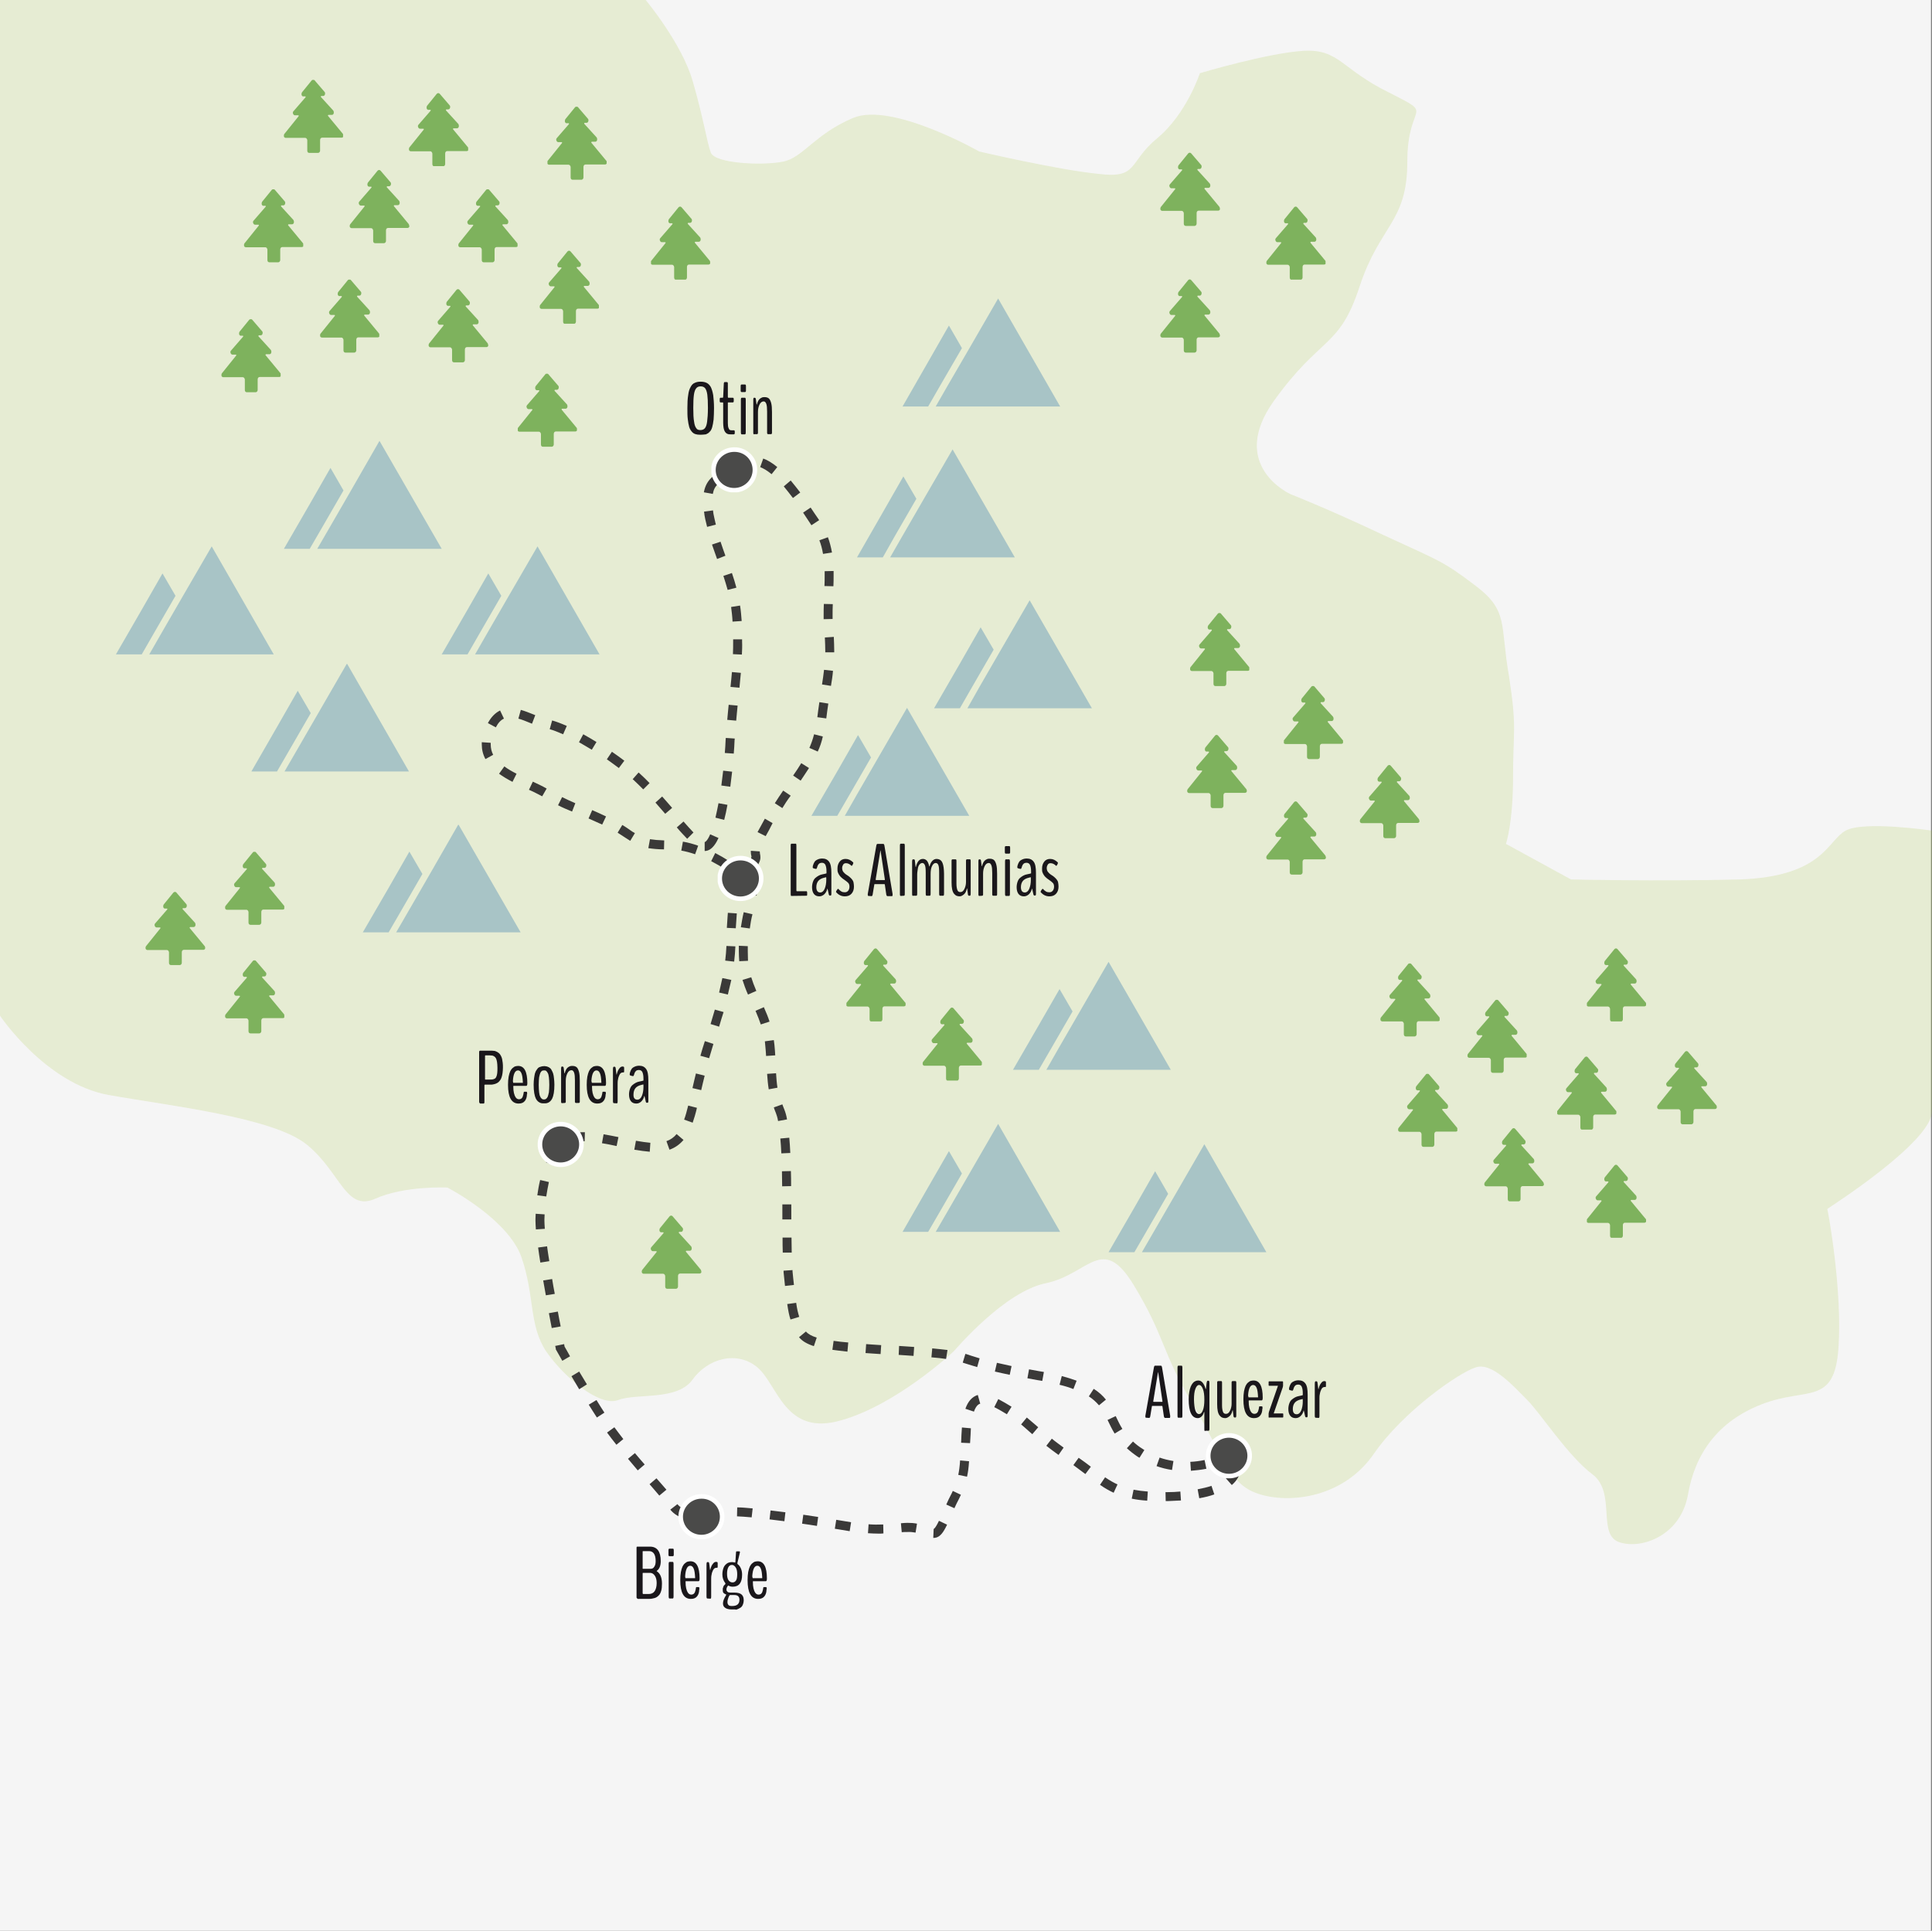 <?xml version="1.0" encoding="utf-8"?>
<!-- Generator: Adobe Illustrator 24.0.0, SVG Export Plug-In . SVG Version: 6.00 Build 0)  -->
<svg version="1.1" id="Calque_1" xmlns="http://www.w3.org/2000/svg" xmlns:xlink="http://www.w3.org/1999/xlink" x="0px" y="0px"
	 viewBox="0 0 950 949.5" style="enable-background:new 0 0 950 949.5;" xml:space="preserve">
<rect x="0" y="0" width="950" height="949.5" fill="#808080" stroke="none"/>
<style type="text/css">
	.st0{fill:#F5F5F5;}
	.st1{opacity:0.18;enable-background:new    ;}
	.st2{fill:#A3C135;}
	.st3{fill:#3A3938;}
	.st4{clip-path:url(#SVGID_2_);}
	.st5{fill:#4A4A49;stroke:#FFFFFF;stroke-width:2.247;stroke-miterlimit:10;}
	.st6{clip-path:url(#SVGID_4_);}
	.st7{clip-path:url(#SVGID_6_);}
	.st8{clip-path:url(#SVGID_8_);}
	.st9{clip-path:url(#SVGID_10_);}
	.st10{enable-background:new    ;}
	.st11{fill:#1A171B;}
	.st12{clip-path:url(#SVGID_12_);}
	.st13{fill:#A8C4C6;}
	.st14{clip-path:url(#SVGID_14_);}
	.st15{clip-path:url(#SVGID_16_);}
	.st16{clip-path:url(#SVGID_18_);}
	.st17{clip-path:url(#SVGID_20_);}
	.st18{clip-path:url(#SVGID_22_);}
	.st19{clip-path:url(#SVGID_24_);}
	.st20{clip-path:url(#SVGID_26_);}
	.st21{clip-path:url(#SVGID_28_);}
	.st22{clip-path:url(#SVGID_30_);}
	.st23{clip-path:url(#SVGID_32_);}
	.st24{clip-path:url(#SVGID_34_);}
	.st25{clip-path:url(#SVGID_36_);}
	.st26{fill:#7EB25D;}
	.st27{clip-path:url(#SVGID_38_);}
	.st28{clip-path:url(#SVGID_40_);}
	.st29{clip-path:url(#SVGID_42_);}
	.st30{clip-path:url(#SVGID_44_);}
	.st31{clip-path:url(#SVGID_46_);}
	.st32{clip-path:url(#SVGID_48_);}
	.st33{clip-path:url(#SVGID_50_);}
	.st34{clip-path:url(#SVGID_52_);}
	.st35{clip-path:url(#SVGID_54_);}
	.st36{clip-path:url(#SVGID_56_);}
	.st37{clip-path:url(#SVGID_58_);}
	.st38{clip-path:url(#SVGID_60_);}
	.st39{clip-path:url(#SVGID_62_);}
	.st40{clip-path:url(#SVGID_64_);}
	.st41{clip-path:url(#SVGID_66_);}
	.st42{clip-path:url(#SVGID_68_);}
	.st43{clip-path:url(#SVGID_70_);}
	.st44{clip-path:url(#SVGID_72_);}
	.st45{clip-path:url(#SVGID_74_);}
	.st46{clip-path:url(#SVGID_76_);}
	.st47{clip-path:url(#SVGID_78_);}
	.st48{clip-path:url(#SVGID_80_);}
	.st49{clip-path:url(#SVGID_82_);}
	.st50{clip-path:url(#SVGID_84_);}
	.st51{clip-path:url(#SVGID_86_);}
	.st52{clip-path:url(#SVGID_88_);}
	.st53{clip-path:url(#SVGID_90_);}
	.st54{clip-path:url(#SVGID_92_);}
	.st55{clip-path:url(#SVGID_94_);}
	.st56{clip-path:url(#SVGID_96_);}
	.st57{clip-path:url(#SVGID_98_);}
	.st58{clip-path:url(#SVGID_100_);}
	.st59{clip-path:url(#SVGID_102_);}
</style>
<g id="Calque_5">
	<g>
		<rect class="st0" width="949.5" height="949.5"/>
	</g>
</g>
<g id="Calque_6">
	<g class="st1">
		<path class="st2" d="M0,0v499.5c0,0,22.5,33.5,53.5,39s81,11,97.5,24.5s19,33,33.5,26.5S220,584,220,584s30,15.5,36.5,34.5
			s3.5,33,12,46c9,13,26.5,27.5,35.5,24s29,0.5,36.5-10s22-14.5,32-6s13.5,34,41,26c27-7.5,54.5-33,55.5-34l0,0
			c1-1,25-29.5,45.5-33.5c21-4.5,27.5-24.5,43,1s13.5,32.5,29,58.5s17.5,40,33.5,44.5c15.5,4.5,41,1,55.5-20s42-40,50-42.5
			c8-3,19,9.5,25.5,16s20,27.5,32,36.5s2,30,13.5,33.5c11,3.5,30-3.5,33.5-23.5s14.5-36,36.5-44.5s35.5,1,37.5-27.5
			c2-28-5-67-5.5-68.5l0,0c1.5-1,51.5-33,51.5-48v-138c0,0-33.5-5-42.5,0s-11,22.5-52,24c-41,1-83,0-83,0l-32-17.5
			c0,0,3.5-10,3.5-33s2-23.5-2-49.5c-4.5-25.5,0-32-16.5-44.5S708,276,680,263c-27.5-13-45.5-20-45.5-20s-31-14-8-46s32-25.5,42-56
			S692,109.5,692,79.5s14.5-22-9-34C659.5,34,658.5,24,641,25s-51,11-51,11s-6.5,20-21,32s-9,20-29,17.5c-20-2-58.5-11-58.5-11
			s-43-24.5-62-16.5S395,77.5,385,79.5s-33.5,1-35.5-4.5s-3.5-16.5-9-35.5C335,21,317.5,0,317.5,0H0z"/>
	</g>
</g>
<g id="Calque_9">
</g>
<g id="Calque_1_1_">
	<g>
		<path class="st3" d="M459.1,756.3h-0.2l0.2-4.4l-0.1,2.2l0.1-2.2l0,0c0,0,0.7,0,2.6-4l4,1.9C464,753.3,462.3,756.3,459.1,756.3z
			 M432.1,754.2c-1.8,0-3.5-0.1-5.3-0.2l0.3-4.4c2.4,0.2,4.7,0.2,7.2,0.1l0.1,4.4C433.6,754.2,432.9,754.2,432.1,754.2z
			 M450.2,753.7c-1.2-0.2-2.6-0.4-4-0.3c-0.9,0-1.8,0-2.8,0.1l-0.4-4.4c1.1-0.1,2.2-0.2,3.2-0.2c1.7,0,3.2,0.1,4.7,0.4L450.2,753.7z
			 M417.8,753c-2.4-0.4-4.9-0.8-7.3-1.2l0.7-4.4c2.4,0.4,4.9,0.8,7.3,1.2L417.8,753z M401.7,750.4c-2.3-0.4-4.7-0.7-7.3-1.1l0.6-4.4
			c2.6,0.4,5.1,0.8,7.3,1.1L401.7,750.4z M385.7,748.1c-2.7-0.3-5.1-0.6-7.3-0.9l0.5-4.4c2.2,0.3,4.6,0.6,7.3,0.9L385.7,748.1z
			 M346.7,747.8l-0.8-4.4l2.6-0.5c1.8-0.3,3.3-0.6,4.7-0.9l0.7,4.4c-1.4,0.2-2.9,0.5-4.6,0.8L346.7,747.8z M336.9,747
			c-3.3-1-5.7-2.6-7.3-4.6l3.5-2.7c1,1.3,2.7,2.4,5.1,3.1L336.9,747z M369.6,746.2c-3-0.3-5.3-0.4-7.2-0.5l0.1-4.4
			c2,0,4.5,0.2,7.6,0.5L369.6,746.2z M469.3,741.7l-4-1.8c0.8-1.8,1.5-3.3,2.2-4.6c0.4-0.7,0.7-1.4,1-2.1l4,1.9
			c-0.3,0.7-0.6,1.3-1,2.1C470.8,738.5,470.1,739.9,469.3,741.7z M573.2,738.2l-0.1-4.4h0.9c2.2,0,4.4-0.1,6.4-0.3l0.3,4.4
			c-2.1,0.1-4.3,0.2-6.6,0.3H573.2z M564.1,738c-2.8-0.2-5.3-0.5-7.6-1l0.9-4.4c2.1,0.4,4.4,0.7,7,0.9L564.1,738z M589.7,736.8
			l-0.8-4.4c2.5-0.5,4.8-1,6.8-1.7l1.4,4.2C595,735.7,592.5,736.3,589.7,736.8z M324.2,735.5c-1.4-1.7-3.1-3.6-4.8-5.6l3.4-2.9
			c1.8,2,3.4,3.9,4.9,5.6L324.2,735.5z M547.6,734.1c-2.1-1-4.3-2.2-6.7-3.9l2.5-3.7c2.2,1.5,4.1,2.6,6.1,3.5L547.6,734.1z
			 M605.7,730.3l-2.9-3.3c1.7-1.5,2.6-3.1,2.9-4.9l4.4,0.7C609.6,725.6,608.2,728.2,605.7,730.3z M475.5,726.2l-4.3-0.9
			c0.4-1.9,0.7-4.1,0.9-7.1l4.4,0.4C476.3,721.7,476,724.1,475.5,726.2z M533.7,724.9c-1.7-1.3-3.7-2.8-5.9-4.4l2.6-3.6
			c2.3,1.6,4.3,3.1,6,4.4L533.7,724.9z M585.6,723.3l-0.3-4.4c2.3-0.1,4.6-0.4,7-0.9l0.9,4.3C590.7,722.8,588.1,723.1,585.6,723.3z
			 M313.6,723.1c-1.6-1.9-3.2-3.8-4.8-5.7l3.4-2.8c1.6,1.9,3.2,3.8,4.8,5.6L313.6,723.1z M576.3,722.9c-2.6-0.4-5.1-1-7.6-1.9
			l1.5-4.2c2.2,0.8,4.5,1.3,6.8,1.7L576.3,722.9z M602.1,719.7l-1.6-4.1c3.9-1.5,6.3-2.9,6.4-2.9l2.3,3.8
			C609,716.4,606.4,718,602.1,719.7z M560.3,716.9c-0.3-0.2-0.7-0.4-1-0.6c-1.9-1.3-3.7-2.7-5.2-4.1l3-3.3c1.4,1.3,2.9,2.5,4.7,3.6
			c0.3,0.2,0.6,0.4,0.9,0.6L560.3,716.9z M520.5,715.5c-2.1-1.5-4.1-3-6-4.5l2.7-3.5c1.8,1.5,3.8,2.9,5.8,4.4L520.5,715.5z
			 M303.1,710.5c-1.7-2.1-3.2-4.1-4.6-6l3.6-2.6c1.3,1.8,2.8,3.7,4.4,5.8L303.1,710.5z M477,709.7l-4.4-0.2c0.1-2.7,0.2-5.1,0.4-7.5
			l4.4,0.4C477.3,704.6,477.2,707,477,709.7z M507.6,705.3l-1.6-1.4c-1.3-1.2-2.6-2.3-3.9-3.4l2.8-3.4c1.3,1.1,2.6,2.2,4,3.4
			l1.6,1.4L507.6,705.3z M548.1,705c-1.3-2.1-2.3-4.2-3.2-6.1l-0.3-0.6l4-1.9l0.3,0.6c0.9,1.9,1.8,3.8,3,5.7L548.1,705z
			 M293.5,697.1c-1.2-1.9-2.6-4-4-6.3l3.8-2.3c1.4,2.3,2.7,4.4,3.9,6.2L293.5,697.1z M495.1,695.5c-1.8-1.1-3.8-2.3-6.2-3.5l2-4
			l0.1,0.1c2.4,1.3,4.5,2.5,6.4,3.7L495.1,695.5z M478.9,694.2l-4.2-1.4c1.3-3.7,3.3-5.9,6.1-6.8l1.2,4.3
			C481.6,690.4,480.1,690.8,478.9,694.2z M540.4,691.1c-1.4-1.6-3-3.1-5-4.4l2.4-3.7c2.4,1.5,4.4,3.3,6,5.3L540.4,691.1z
			 M284.8,683.2c-1.3-2.2-2.6-4.4-3.8-6.4l3.8-2.3c1.2,2,2.5,4.2,3.8,6.3L284.8,683.2z M527.8,683.1c-2-0.8-4.3-1.5-6.8-2.1l1.1-4.3
			c2.6,0.7,5.1,1.5,7.3,2.3L527.8,683.1z M512.5,679.1c-0.8-0.1-1.5-0.3-2.4-0.4c-1.7-0.3-3.4-0.6-4.9-0.9l0.8-4.4
			c1.5,0.3,3.2,0.6,4.9,0.9c0.8,0.1,1.6,0.3,2.4,0.4L512.5,679.1z M496.5,676.1c-2.6-0.5-5-1.1-7.3-1.6l1-4.3c2.2,0.5,4.6,1,7.2,1.6
			L496.5,676.1z M480.5,672.3c-1.8-0.5-3.2-1-4.6-1.4c-0.9-0.3-1.7-0.5-2.5-0.8l1.3-4.3c0.8,0.2,1.7,0.5,2.5,0.8
			c1.3,0.4,2.8,0.9,4.5,1.4L480.5,672.3z M276.5,669.2c-1.8-3.1-2.9-5.1-2.9-5.1l-0.3-0.5v-0.4l-0.3-1.3l4.4-0.9l0.2,1.2
			c0.4,0.7,1.4,2.4,2.7,4.8L276.5,669.2z M465.2,668.3c-2-0.3-4.4-0.6-7.2-0.8l0.4-4.4c2.9,0.3,5.3,0.5,7.5,0.8L465.2,668.3z
			 M449.2,666.8c-0.9-0.1-1.8-0.1-2.8-0.2l-4.5-0.3l0.2-4.4l4.5,0.3c1,0.1,1.9,0.1,2.9,0.2L449.2,666.8z M433,665.9
			c-2.6-0.2-5.1-0.3-7.4-0.5l0.3-4.4c2.3,0.2,4.8,0.3,7.4,0.5L433,665.9z M416.7,664.7c-2.8-0.3-5.3-0.6-7.4-0.9l0.6-4.4
			c2.1,0.3,4.5,0.6,7.2,0.8L416.7,664.7z M400.2,662c-3.4-1.1-5.8-2.5-7.3-4.4l3.4-2.8c1,1.2,2.7,2.2,5.3,3L400.2,662z M271.3,653.1
			c-0.4-2.2-0.9-4.7-1.4-7.3l4.4-0.8c0.5,2.6,0.9,5.1,1.4,7.3L271.3,653.1z M388.7,648.9c-0.7-2.1-1.1-4.3-1.6-7.6l4.4-0.6
			c0.4,3,0.9,5,1.5,6.9L388.7,648.9z M268.4,637c-0.4-2.4-0.9-4.9-1.3-7.3l4.4-0.7c0.4,2.4,0.8,4.9,1.3,7.3L268.4,637z M386,632.4
			c-0.2-2-0.4-4.2-0.7-6.8v-0.7l4.4-0.3v0.6c0.2,2.5,0.5,4.7,0.7,6.7L386,632.4z M265.7,620.9c-0.4-2.6-0.8-5-1.1-7.4l4.4-0.6
			c0.3,2.3,0.7,4.8,1.1,7.3L265.7,620.9z M384.9,616c-0.1-2.4-0.1-4.8-0.1-7.4h4.4c0,2.6,0.1,5,0.1,7.4H384.9z M263.5,604.6
			c-0.1-1.7-0.2-3.2-0.2-4.3c0-0.3,0-0.6,0-0.9c0-0.8,0.1-1.7,0.1-2.5l4.4,0.3c0,0.8-0.1,1.7-0.1,2.5c0,0.2,0,0.5,0,0.7
			c0,1,0.1,2.3,0.2,3.9L263.5,604.6z M384.7,599.7v-7.4h4.4v7.4H384.7z M268.6,588.4l-4.4-0.6c0.4-2.7,0.8-5.1,1.4-7.5l4.3,1
			C269.4,583.6,269,585.9,268.6,588.4z M384.6,583.4c0-2.5-0.1-5-0.1-7.4l4.4-0.1c0.1,2.4,0.1,4.9,0.1,7.4L384.6,583.4z
			 M272.6,573.3l-4.1-1.7c1-2.4,2.2-4.7,3.5-6.9l3.8,2.3C274.6,569,273.5,571.1,272.6,573.3z M384.2,567.2c-0.1-2.7-0.3-5.1-0.5-7.3
			l4.4-0.4c0.2,2.2,0.4,4.8,0.5,7.5L384.2,567.2z M319.5,566.4c-2.2-0.2-4.6-0.5-7.6-1l0.8-4.4c2.8,0.5,5.1,0.8,7.1,1L319.5,566.4z
			 M329.2,565.4l-1.5-4.2c2-0.7,3.7-1.9,5-3.5l3.4,2.9C334.2,562.8,332,564.4,329.2,565.4z M303.2,563.6c-2.2-0.5-4.8-1-7.2-1.4
			l0.8-4.4c2.5,0.4,5.1,1,7.3,1.4L303.2,563.6z M281,562.1l-1.5-4.2c2.2-0.8,4.9-1.2,8.1-1.1l-0.1,4.4
			C284.9,561.2,282.7,561.4,281,562.1z M340.6,552.1l-4.2-1.5c0.7-1.9,1.3-4.1,2-6.9l4.3,1.1C342,547.8,341.3,550.1,340.6,552.1z
			 M382.6,551.3c-0.3-1.7-0.7-3-1.1-4c-0.4-0.9-0.7-1.8-1-2.7l4.2-1.5c0.3,0.8,0.6,1.7,1,2.6c0.5,1.3,1,2.9,1.3,4.8L382.6,551.3z
			 M344.8,536.1l-4.3-1c0.5-2.3,1.1-4.7,1.7-7.2l4.3,1.1C345.9,531.5,345.3,533.8,344.8,536.1z M378,535.7c-0.4-2.5-0.6-4.8-0.8-7.6
			l4.4-0.3c0.2,2.6,0.3,4.8,0.7,7.1L378,535.7z M348.7,520.4l-4.3-1.2c0.7-2.5,1.4-4.8,2.2-7.2l4.2,1.4
			C350.1,515.7,349.4,518,348.7,520.4z M376.7,519.3c-0.1-1.6-0.2-3.2-0.4-5.1c-0.1-0.7-0.1-1.4-0.2-2.1l4.4-0.6
			c0.1,0.8,0.2,1.5,0.3,2.3c0.2,1.9,0.3,3.6,0.4,5.2L376.7,519.3z M353.6,504.9l-4.2-1.3c0.7-2.4,1.4-4.8,2.1-7.1l4.3,1.2
			C355,500.1,354.3,502.5,353.6,504.9z M374.1,503.8c-0.7-2.1-1.5-4.1-2.6-6.7l4.1-1.8c1.2,2.7,2.1,4.9,2.8,7.1L374.1,503.8z
			 M357.9,489.1l-4.3-1c0.6-2.5,1.1-4.9,1.6-7.1l4.4,0.9C359.1,484.1,358.5,486.6,357.9,489.1z M367.8,489.1c-1.2-2.7-2-5-2.7-7.2
			l4.3-1.3c0.6,2,1.4,4.1,2.5,6.7L367.8,489.1z M361,472.9l-4.4-0.5c0.3-2.5,0.5-4.8,0.6-7.2l4.4,0.2
			C361.5,467.9,361.3,470.3,361,472.9z M363.5,472.7c-0.1-1.6-0.2-3.2-0.2-4.9c0-0.9,0-1.8,0-2.7l4.4,0.2c0,0.8,0,1.7,0,2.6
			c0,1.5,0.1,3.1,0.1,4.6L363.5,472.7z M368.7,456.6l-4.4-0.6c0.4-2.4,0.8-4.9,1.4-7.4l4.3,1C369.4,451.9,369,454.3,368.7,456.6z
			 M361.8,456.5l-4.4-0.2c0.1-1.6,0.2-3.1,0.3-4.6c0.1-0.9,0.1-1.9,0.2-2.8l4.4,0.3c-0.1,0.9-0.1,1.9-0.2,2.9
			C362,453.4,361.9,454.9,361.8,456.5z M367.6,440.4c0-0.9-0.4-1.5-1-2.5c-0.7-1-1.5-2.2-1.7-4l4.4-0.5c0.1,0.7,0.4,1.2,1,2.1
			c0.8,1.2,1.8,2.6,1.8,4.9H367.6z M357.7,440.4c-0.1-0.8-0.2-1.7-0.4-2.5c-0.3-1.8-0.5-3.4-0.6-4.9l4.4-0.3
			c0.1,1.3,0.3,2.8,0.6,4.4c0.2,0.9,0.3,1.9,0.4,2.8L357.7,440.4z M355.9,427.1c-1.3-0.9-3.5-2.2-6.2-3.6l2-4
			c2.3,1.2,4.6,2.5,6.6,3.9L355.9,427.1z M372,426.6l-3.8-2.3c0.9-1.5,1.3-2.5,1.3-3c0-0.2,0-0.3-0.1-0.6c-0.1-0.4-0.2-1-0.2-1.8
			c0-0.2,0-0.3,0-0.5l4.4,0.3c0,0.1,0,0.2,0,0.2c0,0.3,0.1,0.6,0.1,1c0.1,0.4,0.2,0.9,0.2,1.5C374,422.8,373.4,424.3,372,426.6z
			 M341.8,420.1c-2.3-0.8-4.6-1.4-6.8-1.8l0.8-4.4c2.4,0.4,5,1.1,7.5,2L341.8,420.1z M346.5,418.5v-4.4c0.3,0,1.4-0.7,2.7-3.8
			l4.1,1.8C352.6,413.6,350.4,418.5,346.5,418.5z M326.5,417.7c-3,0-5.6-0.3-7.7-0.6l0.8-4.4c1.9,0.3,4.2,0.5,7,0.6L326.5,417.7z
			 M309.9,413.5c-0.8-0.5-1.6-1-2.5-1.6c-1.1-0.7-2.3-1.5-3.7-2.4l2.3-3.8c1.5,0.9,2.7,1.7,3.8,2.5c0.8,0.6,1.6,1.1,2.4,1.5
			L309.9,413.5z M337.9,412.5c-1.4-1.5-3.1-3.2-5.1-5.6l3.3-2.9c2,2.2,3.5,4,4.9,5.4L337.9,412.5z M376.5,411.2l-4-2
			c1-1.9,2.2-4.1,3.6-6.6l3.8,2.2C378.7,407.3,377.5,409.4,376.5,411.2z M296.1,405.5c-2.4-1.1-4.6-2.1-6.7-3l1.8-4.1
			c2.1,0.9,4.3,1.9,6.8,3.1L296.1,405.5z M356.1,403.2l-4.3-1.1c0.5-2.1,1-4.5,1.5-7.1l4.4,0.8C357.2,398.5,356.7,401,356.1,403.2z
			 M327.1,400.2c-1.4-1.6-3.1-3.6-4.8-5.5l3.3-3c1.8,2,3.5,4,4.9,5.6L327.1,400.2z M281.3,399.1c-2.4-1-4.4-1.8-6.9-3.1l2-4
			c2.4,1.2,4.2,2,6.5,3L281.3,399.1z M384.7,397.4L381,395c1.3-2,2.6-4.1,4.1-6.2l3.7,2.5C387.2,393.4,385.9,395.4,384.7,397.4z
			 M266.6,391.6c-2.1-1.1-4.4-2.3-6.5-3.2l1.9-4c2.1,1,4.6,2.1,6.8,3.4L266.6,391.6z M316.3,388.2c-1.5-1.5-2.9-2.9-4.2-4.1
			c-0.3-0.3-0.6-0.6-1-0.9l2.9-3.3c0.4,0.3,0.7,0.6,1,0.9c1.4,1.3,2.9,2.7,4.4,4.3L316.3,388.2z M359.1,386.9l-4.4-0.6
			c0.3-2.3,0.6-4.8,0.9-7.3l4.4,0.5C359.7,382.1,359.4,384.6,359.1,386.9z M252,384.5c-2.7-1.4-4.8-2.7-6.6-4l2.6-3.6
			c1.6,1.2,3.6,2.4,6,3.6L252,384.5z M393.7,383.9l-3.7-2.5c1.4-2,2.8-4.1,4-6.1l3.8,2.4C396.5,379.8,395,381.9,393.7,383.9z
			 M304.3,377.7c-1.9-1.4-3.9-2.9-5.9-4.3l2.5-3.7c2.1,1.5,4.2,2.9,6.1,4.4L304.3,377.7z M238.7,373.3c-1.2-2.2-1.8-4.6-1.8-7.2
			c0-0.4,0-0.7,0-1.1l4.4,0.3c0,0.3,0,0.6,0,0.8c0,1.9,0.4,3.5,1.2,5.1L238.7,373.3z M360.8,370.6l-4.4-0.3c0.2-2.1,0.3-4.3,0.4-6.4
			l0.1-1l4.4,0.3l-0.1,0.9C361.1,366.3,361,368.5,360.8,370.6z M402.1,369.6l-4.1-1.8c0.9-2.1,1.7-4.3,2.3-6.7l4.3,1.1
			C404,364.9,403.2,367.3,402.1,369.6z M291,368.7c-2.1-1.3-4.3-2.5-6.3-3.7l2.1-3.9c2.1,1.2,4.3,2.4,6.5,3.8L291,368.7z
			 M276.9,361.1c-2.5-1.1-4.8-2-6.6-2.5l1.2-4.3c2.1,0.6,4.5,1.5,7.2,2.7L276.9,361.1z M243.8,357.7l-3.9-2.1c1.6-3,3.6-5,6-6.2
			l1.9,4C246.2,354.1,244.9,355.6,243.8,357.7z M261.6,355.9l-1-0.4c-1.9-0.8-3.9-1.6-5.7-2.1l1.2-4.3c2.1,0.6,4.1,1.4,6.1,2.2
			l1,0.4L261.6,355.9z M362,354.4l-4.4-0.4c0.2-2.6,0.5-5.1,0.7-7.4l4.4,0.4C362.5,349.3,362.2,351.8,362,354.4z M406.3,353.3
			l-4.4-0.6c0.3-2.4,0.6-4.8,1-7.4l4.4,0.7C406.9,348.5,406.6,350.9,406.3,353.3z M363.6,338.2l-4.4-0.4c0.3-2.6,0.5-5,0.7-7.3
			l4.4,0.4C364.1,333.2,363.8,335.7,363.6,338.2z M408.6,337.3l-4.4-0.7c0.4-2.3,0.7-4.7,1-7.2l4.4,0.5
			C409.4,332.4,409,334.9,408.6,337.3z M364.8,321.9l-4.4-0.2c0.1-2.1,0.1-4.1,0.1-6.2v-1.1h4.4v1.2
			C365,317.7,364.9,319.8,364.8,321.9z M410.2,320.8h-4.4v-0.7c0-2.1-0.1-4.2-0.2-6.6l4.4-0.3c0.1,2.4,0.2,4.7,0.2,6.8V320.8z
			 M360.2,305.7c-0.1-2.5-0.4-4.8-0.7-7.2l4.4-0.7c0.4,2.4,0.6,5,0.8,7.6L360.2,305.7z M405,304.5c0-0.7,0-1.5,0-2.2
			c0-1.6,0-3.3,0.1-5.3l4.4,0.1c-0.1,2-0.1,3.6-0.1,5.2c0,0.7,0,1.4,0,2.1L405,304.5z M357.8,290.1c-0.6-2.2-1.3-4.4-2.1-6.9
			l4.2-1.4c0.9,2.7,1.6,4.9,2.2,7.2L357.8,290.1z M409.8,288.3l-4.4-0.1c0.1-1.8,0.1-3.3,0.1-4.7c0-0.9,0-1.7,0-2.6l4.4-0.1
			c0,0.9,0,1.8,0,2.7C409.9,284.9,409.9,286.4,409.8,288.3z M352.6,274.9c-0.7-2-1.6-4.5-2.5-7.1l4.2-1.4c0.8,2.5,1.7,4.9,2.4,6.9
			L352.6,274.9z M404.7,272.4c-0.4-2.4-1-4.7-1.8-6.7l4.2-1.5c0.9,2.4,1.5,4.8,2,7.5L404.7,272.4z M347.7,259.1
			c-0.3-1.2-0.6-2.4-0.9-3.7c-0.3-1.4-0.5-2.6-0.6-3.8l4.4-0.6c0.1,1.1,0.3,2.3,0.6,3.5c0.3,1.2,0.5,2.4,0.8,3.5L347.7,259.1z
			 M399,258.3l-0.4-0.6c-1.2-1.8-2.4-3.7-3.7-5.6l3.7-2.5c1.3,1.9,2.5,3.8,3.8,5.6l0.4,0.6L399,258.3z M389.9,244.9
			c-1.6-2.1-3.1-4-4.5-5.7l3.4-2.9c1.5,1.8,3,3.7,4.7,5.9L389.9,244.9z M350.5,242.9l-4.4-0.8c0.6-3.2,1.9-5.6,4.2-7.6l2.9,3.4
			C351.7,239.2,350.9,240.7,350.5,242.9z M360.4,233.8l-2-4c1.8-0.9,3.8-1.9,5.9-3.2c0.2-0.1,0.3-0.2,0.5-0.3l2.2,3.9
			c-0.1,0.1-0.2,0.1-0.3,0.2C364.5,231.7,362.4,232.8,360.4,233.8z M379.4,233.2c-2-1.7-3.9-2.8-5.6-3.5l1.5-4.2
			c2.2,0.8,4.5,2.2,6.9,4.2L379.4,233.2z"/>
	</g>
	<g>
		<g>
			<defs>
				<rect id="SVGID_1_" x="352.9" y="420.9" width="22.6" height="22.2"/>
			</defs>
			<clipPath id="SVGID_2_">
				<use xlink:href="#SVGID_1_"  style="overflow:visible;"/>
			</clipPath>
			<g class="st4">
				<path class="st5" d="M374.3,432c0,5.5-4.6,10-10.2,10s-10.2-4.4-10.2-10c0-5.5,4.6-10,10.2-10C369.8,422,374.3,426.5,374.3,432"
					/>
			</g>
		</g>
	</g>
	<g>
		<g>
			<defs>
				<rect id="SVGID_3_" x="349.8" y="219.9" width="22.6" height="22.2"/>
			</defs>
			<clipPath id="SVGID_4_">
				<use xlink:href="#SVGID_3_"  style="overflow:visible;"/>
			</clipPath>
			<g class="st6">
				<path class="st5" d="M371.2,231.1c0,5.5-4.6,10-10.2,10s-10.2-4.4-10.2-10c0-5.5,4.6-10,10.2-10
					C366.7,221,371.2,225.5,371.2,231.1"/>
			</g>
		</g>
	</g>
	<g>
		<g>
			<defs>
				<rect id="SVGID_5_" x="264.4" y="551.7" width="22.6" height="22.2"/>
			</defs>
			<clipPath id="SVGID_6_">
				<use xlink:href="#SVGID_5_"  style="overflow:visible;"/>
			</clipPath>
			<g class="st7">
				<path class="st5" d="M285.9,562.8c0,5.5-4.6,10-10.2,10s-10.2-4.4-10.2-10c0-5.5,4.6-10,10.2-10S285.9,557.3,285.9,562.8"/>
			</g>
		</g>
	</g>
	<g>
		<g>
			<defs>
				<rect id="SVGID_7_" x="333.6" y="734.7" width="22.6" height="22.2"/>
			</defs>
			<clipPath id="SVGID_8_">
				<use xlink:href="#SVGID_7_"  style="overflow:visible;"/>
			</clipPath>
			<g class="st8">
				<path class="st5" d="M355.1,745.9c0,5.5-4.6,10-10.2,10s-10.2-4.4-10.2-10c0-5.5,4.6-10,10.2-10
					C350.5,735.8,355.1,740.3,355.1,745.9"/>
			</g>
		</g>
	</g>
	<g>
		<g>
			<defs>
				<rect id="SVGID_9_" x="593" y="704.8" width="22.6" height="22.2"/>
			</defs>
			<clipPath id="SVGID_10_">
				<use xlink:href="#SVGID_9_"  style="overflow:visible;"/>
			</clipPath>
			<g class="st9">
				<path class="st5" d="M614.5,715.9c0,5.5-4.6,10-10.2,10s-10.2-4.4-10.2-10c0-5.5,4.6-10,10.2-10S614.5,710.4,614.5,715.9"/>
			</g>
		</g>
	</g>
	<g>
		<g class="st10">
			<path class="st11" d="M313.5,786.1c-0.1,0-0.2,0-0.2,0s-0.1-0.1-0.2-0.2c-0.1-0.1-0.1-0.3-0.1-0.5v-24.1c0-0.3,0-0.5,0.1-0.6
				s0.2-0.1,0.4-0.1h6.1c3.5,0,5.3,2.4,5.3,7.1c0,2.2-0.6,3.8-1.8,4.7c-0.1,0.1-0.2,0.1-0.2,0.2c0,0.1,0.1,0.1,0.2,0.2
				c1.6,1.1,2.4,3.1,2.4,6c0,1.4-0.1,2.7-0.4,3.6c-0.3,1-0.7,1.8-1.3,2.3c-0.6,0.6-1.2,1-2,1.2c-0.7,0.2-1.6,0.4-2.6,0.4h-5.7V786.1
				z M316.2,771.5h3.7c0.8,0,1.4-0.3,1.8-1c0.5-0.7,0.7-1.6,0.7-2.8c0-3.2-1.1-4.9-3.3-4.9h-2.9c-0.2,0-0.2,0.1-0.2,0.4v8
				C315.9,771.3,316,771.5,316.2,771.5z M316.2,783.9h2.8c1.3,0,2.3-0.5,2.9-1.4s1-2.2,1-4c0-1.5-0.3-2.7-0.9-3.6
				c-0.6-0.9-1.4-1.4-2.3-1.4h-3.5c-0.2,0-0.2,0.1-0.2,0.4v9.6C316,783.6,316,783.7,316.2,783.9C316,783.9,316.1,783.9,316.2,783.9z
				"/>
			<path class="st11" d="M329.1,765.3c-0.1,0-0.2-0.1-0.3-0.2s-0.1-0.4-0.1-0.7v-1.9c0-0.4,0-0.6,0.1-0.7s0.2-0.2,0.3-0.2h1.8
				c0.3,0,0.4,0.3,0.4,0.9v1.9c0,0.4,0,0.6-0.1,0.7c-0.1,0.1-0.2,0.2-0.3,0.2H329.1z M329.2,786.1c-0.3,0-0.4-0.4-0.4-1.1v-15.8
				c0-0.7,0.1-1.1,0.4-1.1h1.6c0.3,0,0.4,0.4,0.4,1.1V785c0,0.7-0.1,1.1-0.4,1.1H329.2z"/>
			<path class="st11" d="M343.8,781.7c0,1.3-0.3,2.4-1,3.3s-1.7,1.3-3.1,1.3c-3.5,0-5.2-3.1-5.2-9.2c0-1.5,0.1-2.8,0.3-4
				c0.2-1.1,0.5-2,0.8-2.7c0.3-0.6,0.7-1.2,1.2-1.6s0.9-0.7,1.3-0.8s0.9-0.2,1.4-0.2c3,0,4.5,2.8,4.5,8.5c0,0.9-0.2,1.3-0.5,1.3
				h-6.3c-0.1,0-0.1,0.1-0.1,0.4c0,1.2,0.1,2.2,0.3,3.1c0.2,0.9,0.5,1.6,0.9,2.2s1,0.9,1.6,0.9c0.4,0,0.8-0.1,1.1-0.3
				c0.3-0.2,0.5-0.5,0.7-0.9c0.1-0.4,0.2-0.7,0.3-1s0.1-0.6,0.2-1.1c0-0.2,0.1-0.4,0.2-0.4h1.2c0.2,0,0.3,0.2,0.3,0.7v0.5H343.8z
				 M337.1,776.1h4.7c0,0,0-0.1,0-0.3c-0.1-2-0.3-3.5-0.7-4.4c-0.4-0.9-0.9-1.4-1.7-1.4c-1.4,0-2.3,1.7-2.5,5.2
				C337,775.8,337,776.1,337.1,776.1z"/>
			<path class="st11" d="M347.8,786.1c-0.3,0-0.4-0.4-0.4-1.1v-15.4c0-0.9,0.1-1.4,0.4-1.4h0.5c0.1,0,0.2,0.1,0.3,0.2
				s0.1,0.5,0.2,0.9l0.3,2.5c0,0.2,0.1,0.3,0.1,0.3s0.1-0.1,0.1-0.3c0.3-1.2,0.7-2.1,1.2-2.7c0.5-0.7,1-1,1.5-1h0.3
				c0.2,0,0.4,0.1,0.5,0.2c0.1,0.1,0.1,0.4,0.1,0.7v1.3c0,0.3,0,0.5-0.1,0.6c0,0.1-0.1,0.1-0.3,0.1c-0.4,0-0.7,0-0.8,0.1
				c-0.4,0.1-0.8,0.5-1.1,1.1s-0.6,1.4-0.7,2.2c-0.2,0.8-0.2,1.6-0.2,2.3v8.4c0,0.8-0.1,1.1-0.4,1.1L347.8,786.1L347.8,786.1z"/>
			<path class="st11" d="M359.9,791.5c-1.5,0-2.6-0.3-3.3-0.8c-0.8-0.5-1.1-1.3-1.1-2.2c0-1.1,0.5-2.4,1.5-4c0-0.1,0.1-0.2,0.1-0.2
				c0-0.1,0-0.2-0.1-0.2c-0.6-0.2-1-0.5-1.2-0.7c-0.3-0.3-0.4-0.7-0.4-1.2c0-0.2,0-0.3,0-0.5s0-0.3,0-0.4c0-0.1,0-0.3,0.1-0.4
				c0-0.1,0.1-0.2,0.1-0.3s0.1-0.2,0.1-0.3s0.1-0.2,0.1-0.3c0,0,0.1-0.1,0.2-0.3c0.1-0.1,0.1-0.2,0.2-0.2s0.1-0.1,0.2-0.2
				s0.2-0.2,0.2-0.2c0.1-0.1,0.1-0.2,0.1-0.3s0-0.2-0.1-0.3c-0.9-1.2-1.4-2.6-1.4-4.2c0-1.2,0.2-2.2,0.5-3.1
				c0.3-0.9,0.8-1.6,1.6-2.2c0.7-0.6,1.7-0.8,2.8-0.8c0.3,0,0.7,0.1,1.2,0.2c0.2,0,0.3,0,0.3-0.3l0.3-4.5c0-0.3,0.1-0.5,0.1-0.6
				c0.1-0.1,0.2-0.1,0.4-0.1h1.2c0.1,0,0.1,0.1,0.2,0.2c0,0.2,0.1,0.3,0,0.5l-1.2,5c-0.1,0.3,0,0.5,0.2,0.7c0.6,0.4,1.1,1.1,1.5,2
				s0.6,1.9,0.6,3.1c0,3.9-1.5,5.9-4.6,5.9c-0.8,0-1.6-0.2-2.2-0.6c-0.2,0.2-0.4,0.4-0.6,0.8c-0.2,0.4-0.3,0.8-0.3,1.2
				c0,0.5,0.2,0.8,0.5,1.1s0.8,0.4,1.4,0.4h2c1.6,0,2.8,0.3,3.5,0.9s1.1,1.5,1.1,2.8c0,0.9-0.2,1.7-0.5,2.4
				c-0.3,0.7-0.8,1.2-1.4,1.5c-0.6,0.4-1.2,0.6-1.8,0.8C361.4,791.4,360.6,791.5,359.9,791.5z M360.2,778.2c0.8,0,1.4-0.4,1.8-1.1
				c0.4-0.7,0.5-1.7,0.5-3s-0.2-2.4-0.7-3.2s-1.1-1.3-1.9-1.3s-1.4,0.4-1.8,1.2s-0.6,1.8-0.6,3.1c0,1.4,0.2,2.4,0.7,3.2
				C358.7,777.8,359.4,778.2,360.2,778.2z M360,789.8c2.4,0,3.6-1,3.6-3.1c0-1.5-0.8-2.3-2.5-2.3H359c-0.2,0-0.5,0.4-0.8,1.2
				c-0.3,0.8-0.5,1.5-0.5,2.3c0,0.6,0.2,1.1,0.5,1.4C358.5,789.7,359.1,789.8,360,789.8z"/>
			<path class="st11" d="M376.9,781.7c0,1.3-0.3,2.4-1,3.3s-1.7,1.3-3.1,1.3c-3.5,0-5.2-3.1-5.2-9.2c0-1.5,0.1-2.8,0.3-4
				c0.2-1.1,0.5-2,0.8-2.7c0.3-0.6,0.7-1.2,1.2-1.6s0.9-0.7,1.3-0.8s0.9-0.2,1.4-0.2c3,0,4.5,2.8,4.5,8.5c0,0.9-0.2,1.3-0.5,1.3
				h-6.3c-0.1,0-0.1,0.1-0.1,0.4c0,1.2,0.1,2.2,0.3,3.1c0.2,0.9,0.5,1.6,0.9,2.2s1,0.9,1.6,0.9c0.4,0,0.8-0.1,1.1-0.3
				c0.3-0.2,0.5-0.5,0.7-0.9c0.1-0.4,0.2-0.7,0.3-1s0.1-0.6,0.2-1.1c0-0.2,0.1-0.4,0.2-0.4h1.2c0.2,0,0.3,0.2,0.3,0.7v0.5H376.9z
				 M370.1,776.1h4.7c0,0,0-0.1,0-0.3c-0.1-2-0.3-3.5-0.7-4.4c-0.4-0.9-0.9-1.4-1.7-1.4c-1.4,0-2.3,1.7-2.5,5.2
				C370,775.8,370.1,776.1,370.1,776.1z"/>
		</g>
	</g>
	<g>
		<g class="st10">
			<path class="st11" d="M563.5,697.2c-0.2,0-0.3-0.2-0.3-0.5v-0.2c0-0.1,0-0.2,0-0.3l4.2-23.7c0.1-0.6,0.3-0.9,0.6-0.9h2.8
				c0.3,0,0.5,0.3,0.6,0.9l4,23.7c0,0.1,0,0.2,0,0.3s0,0.2,0,0.3c0,0.3-0.1,0.5-0.3,0.5h-2.2c-0.3,0-0.5-0.3-0.6-0.8l-0.7-4.8
				c0-0.2-0.1-0.3-0.2-0.3h-4.9c0,0-0.1,0.1-0.1,0.3l-0.8,4.8c-0.1,0.3-0.1,0.5-0.2,0.6s-0.2,0.2-0.3,0.2L563.5,697.2L563.5,697.2z
				 M567.3,689.4h4.2c0.1,0,0.1-0.1,0.1-0.2c0-0.1,0-0.1,0-0.1l-2.1-14.2v-0.1c0,0-0.1,0-0.1,0.1l-2.3,14.1c0,0,0,0.1,0,0.2
				C567,689.3,567.1,689.4,567.3,689.4z"/>
			<path class="st11" d="M579.4,697.2c-0.3,0-0.4-0.3-0.4-1v-23.5c0-0.7,0.1-1.1,0.4-1.1h1.6c0.3,0,0.4,0.4,0.4,1.1v23.5
				c0,0.7-0.1,1-0.4,1H579.4z"/>
			<path class="st11" d="M592.6,703.8c-0.3,0-0.4-0.3-0.4-1v-8.2c0-0.1,0-0.2-0.1-0.2c0,0-0.1,0-0.1,0.1c-0.3,1-0.7,1.7-1.3,2.2
				s-1.1,0.7-1.7,0.7c-3,0-4.5-3.1-4.5-9.3c0-1.3,0.1-2.5,0.3-3.6c0.2-1.1,0.4-1.9,0.7-2.6c0.3-0.7,0.6-1.2,1-1.7s0.8-0.8,1.3-1
				c0.4-0.2,0.9-0.3,1.4-0.3c0.8,0,1.5,0.3,2.1,1s1.1,1.7,1.5,3.1c0,0.1,0.1,0.1,0.1,0.1s0.1-0.1,0.1-0.2c0-0.2,0.1-1.1,0.3-2.7
				c0.1-0.8,0.3-1.2,0.6-1.2h0.4c0.2,0,0.4,0.4,0.4,1.1v22.5c0,0.7-0.1,1-0.4,1h-1.7V703.8z M589.6,695.4c0.8,0,1.4-0.6,1.9-1.9
				s0.7-3,0.7-5.2s-0.2-3.9-0.7-5.2s-1.1-2-1.9-2c-0.7,0-1.3,0.6-1.8,1.9c-0.5,1.3-0.7,3-0.7,5.3C587.2,693,588,695.4,589.6,695.4z"
				/>
			<path class="st11" d="M602.5,697.4c-0.6,0-1.1-0.1-1.6-0.3c-0.4-0.2-0.8-0.5-1.2-1c-0.4-0.5-0.7-1.2-0.9-2.1
				c-0.2-0.9-0.3-2.1-0.3-3.5v-10.4c0-0.4,0-0.6,0.1-0.7c0.1-0.1,0.2-0.2,0.3-0.2h1.6c0.2,0,0.3,0.1,0.3,0.2
				c0.1,0.1,0.1,0.4,0.1,0.7v11c0,1.5,0.2,2.6,0.5,3.3s0.8,0.9,1.5,0.9c0.8,0,1.4-0.5,1.9-1.5s0.8-2.2,0.8-3.4v-10.3
				c0-0.4,0-0.6,0.1-0.7c0.1-0.1,0.2-0.2,0.3-0.2h1.5c0.2,0,0.3,0.1,0.3,0.2c0.1,0.1,0.1,0.4,0.1,0.7V696c0,0.7-0.1,1.1-0.4,1.1
				h-0.4c-0.2,0-0.3-0.1-0.4-0.2s-0.2-0.4-0.2-0.7l-0.3-2.5c0-0.2-0.1-0.2-0.1-0.2s-0.1,0.1-0.1,0.2c-0.3,1.3-0.8,2.2-1.4,2.7
				S603.3,697.4,602.5,697.4z"/>
			<path class="st11" d="M620.7,692.8c0,1.3-0.3,2.4-1,3.3c-0.7,0.9-1.7,1.3-3.1,1.3c-3.5,0-5.2-3.1-5.2-9.2c0-1.5,0.1-2.8,0.3-4
				c0.2-1.1,0.5-2,0.8-2.7c0.3-0.6,0.7-1.2,1.2-1.6s0.9-0.7,1.3-0.8s0.9-0.2,1.4-0.2c3,0,4.5,2.8,4.5,8.5c0,0.9-0.2,1.3-0.5,1.3
				h-6.3c-0.1,0-0.1,0.1-0.1,0.4c0,1.2,0.1,2.2,0.3,3.1c0.2,0.9,0.5,1.6,0.9,2.2s1,0.9,1.6,0.9c0.4,0,0.8-0.1,1.1-0.3
				c0.3-0.2,0.5-0.5,0.7-0.9c0.1-0.4,0.2-0.7,0.3-1s0.1-0.6,0.2-1.1c0-0.2,0.1-0.4,0.2-0.4h1.2c0.2,0,0.3,0.2,0.3,0.7v0.5H620.7z
				 M613.9,687.2h4.7c0,0,0-0.1,0-0.3c-0.1-2-0.3-3.5-0.7-4.4c-0.4-0.9-0.9-1.4-1.7-1.4c-1.4,0-2.3,1.7-2.5,5.2
				C613.9,686.8,613.9,687.2,613.9,687.2z"/>
			<path class="st11" d="M624.1,697.2c-0.2,0-0.3-0.1-0.3-0.4v-1.5c0-0.3,0.1-0.7,0.2-1.1l4.4-12.7H624c-0.1,0-0.2-0.1-0.2-0.4v-1.4
				c0-0.3,0.1-0.4,0.2-0.4h6.6c0.1,0,0.1,0,0.2,0.1s0.1,0.2,0.1,0.3v1.7c0,0.3-0.1,0.7-0.2,1l-4.4,12.7h4.5c0.1,0,0.2,0.1,0.2,0.4
				v1.2c0,0.3-0.1,0.4-0.2,0.4h-6.7V697.2z"/>
			<path class="st11" d="M637.1,697.4c-1.2,0-2.1-0.4-2.7-1.2s-0.9-1.9-0.9-3.3c0-1,0.2-2,0.5-2.8s0.7-1.4,1.2-1.8s1-0.8,1.6-1.1
				s1.1-0.5,1.7-0.6c0.5-0.1,1-0.2,1.4-0.3s0.7-0.2,0.7-0.2v-1c0-1.4-0.2-2.4-0.5-3.1c-0.3-0.7-0.9-1.1-1.7-1.1
				c-0.7,0-1.3,0.2-1.6,0.6c-0.4,0.4-0.7,1.1-0.9,1.9c-0.1,0.2-0.1,0.3-0.2,0.4s-0.2,0.1-0.3,0.1c-0.2,0-0.5-0.1-0.9-0.2
				c-0.4-0.1-0.6-0.2-0.6-0.3c-0.1-0.1-0.1-0.4,0-1c0.2-0.8,0.5-1.4,0.8-1.9s0.8-0.9,1.5-1.2c0.6-0.3,1.4-0.5,2.3-0.5
				c1.5,0,2.6,0.5,3.4,1.6s1.1,2.9,1.1,5.5v10.2c0,0.6-0.1,0.9-0.4,0.9h-0.4c-0.2,0-0.4-0.2-0.5-0.7c-0.3-1.5-0.5-2.3-0.6-2.6v-0.1
				c0,0,0,0-0.1,0c0,0,0,0,0,0.1c-0.3,1.2-0.8,2-1.4,2.6S638.2,697.4,637.1,697.4z M637.6,695.5c0.9,0,1.7-0.6,2.2-1.8
				s0.8-2.7,0.8-4.5c0-0.8,0-1.2-0.1-1.2c0,0-0.1,0-0.4,0.1s-0.4,0.1-0.4,0.1c-1.4,0.3-2.5,0.9-3.1,1.7s-0.9,1.8-0.9,3
				C635.7,694.6,636.3,695.5,637.6,695.5z"/>
			<path class="st11" d="M646.9,697.2c-0.3,0-0.4-0.4-0.4-1.1v-15.4c0-0.9,0.1-1.4,0.4-1.4h0.5c0.1,0,0.2,0.1,0.3,0.2
				s0.1,0.5,0.2,0.9l0.3,2.5c0,0.2,0.1,0.3,0.1,0.3s0.1-0.1,0.1-0.3c0.3-1.2,0.7-2.1,1.2-2.7c0.5-0.7,1-1,1.5-1h0.3
				c0.2,0,0.4,0.1,0.5,0.2c0.1,0.1,0.1,0.4,0.1,0.7v1.3c0,0.3,0,0.5-0.1,0.6c0,0.1-0.1,0.1-0.3,0.1c-0.4,0-0.7,0-0.8,0.1
				c-0.4,0.1-0.8,0.5-1.1,1.1s-0.6,1.4-0.7,2.2c-0.2,0.8-0.2,1.6-0.2,2.3v8.4c0,0.8-0.1,1.1-0.4,1.1L646.9,697.2L646.9,697.2z"/>
		</g>
	</g>
	<g>
		<g class="st10">
			<path class="st11" d="M389.2,440.6c-0.1,0-0.2,0-0.2,0c-0.1,0-0.1-0.1-0.1-0.2c0-0.1-0.1-0.3-0.1-0.6v-24c0-0.3,0-0.6,0.1-0.7
				s0.2-0.2,0.3-0.2h2c0.1,0,0.2,0,0.2,0c0.1,0,0.1,0.1,0.1,0.2c0,0.1,0.1,0.3,0.1,0.6v22.2c0,0.2,0.1,0.4,0.2,0.4h4.7
				c0.1,0,0.2,0,0.2,0s0.1,0.1,0.1,0.2c0,0.1,0.1,0.2,0.1,0.4v1c0,0.3,0,0.4-0.1,0.5s-0.2,0.1-0.3,0.1L389.2,440.6L389.2,440.6z"/>
			<path class="st11" d="M402.9,440.8c-1.2,0-2.1-0.4-2.7-1.2s-0.9-1.9-0.9-3.3c0-1,0.2-2,0.5-2.8s0.7-1.4,1.2-1.8s1-0.8,1.6-1.1
				s1.1-0.5,1.7-0.6c0.5-0.1,1-0.2,1.4-0.3s0.7-0.2,0.7-0.2v-1c0-1.4-0.2-2.4-0.5-3.1c-0.3-0.7-0.9-1.1-1.7-1.1
				c-0.7,0-1.3,0.2-1.6,0.6c-0.4,0.4-0.7,1.1-0.9,1.9c-0.1,0.2-0.1,0.3-0.2,0.4s-0.2,0.1-0.3,0.1c-0.2,0-0.5-0.1-0.9-0.2
				c-0.4-0.1-0.6-0.2-0.6-0.3c-0.1-0.1-0.1-0.4,0-1c0.2-0.8,0.5-1.4,0.8-1.9s0.8-0.9,1.5-1.2c0.6-0.3,1.4-0.5,2.3-0.5
				c1.5,0,2.6,0.5,3.4,1.6s1.1,2.9,1.1,5.5v10.2c0,0.6-0.1,0.9-0.4,0.9H408c-0.2,0-0.4-0.2-0.5-0.7c-0.3-1.5-0.5-2.3-0.6-2.6V437
				c0,0,0,0-0.1,0c0,0,0,0,0,0.1c-0.3,1.2-0.8,2-1.4,2.6S403.9,440.8,402.9,440.8z M403.3,438.9c0.9,0,1.7-0.6,2.2-1.8
				s0.8-2.7,0.8-4.5c0-0.8,0-1.2-0.1-1.2c0,0-0.1,0-0.4,0.1s-0.4,0.1-0.4,0.1c-1.4,0.3-2.5,0.9-3.1,1.7s-0.9,1.8-0.9,3
				C401.4,438,402.1,438.9,403.3,438.9z"/>
			<path class="st11" d="M419.9,436c0,1.5-0.4,2.6-1.2,3.5s-1.9,1.3-3.3,1.3c-1.7,0-3.1-0.7-4.3-2.1v-0.1c0-0.2,0.1-0.5,0.4-0.9
				s0.5-0.6,0.6-0.6h0.1c0.5,0.6,1,1,1.5,1.3s1,0.4,1.7,0.4c0.8,0,1.3-0.3,1.7-0.8s0.6-1.2,0.6-2c0-0.7-0.2-1.4-0.6-1.8
				s-1.1-1-2-1.6c-0.6-0.4-1-0.7-1.3-1s-0.7-0.6-1-1.1c-0.3-0.4-0.6-0.9-0.8-1.5c-0.2-0.5-0.2-1.2-0.2-1.9c0-1.4,0.4-2.5,1.1-3.4
				s1.7-1.3,2.9-1.3c1.4,0,2.6,0.6,3.7,1.7c0,0,0.1,0.1,0.1,0.2c0,0.2-0.1,0.5-0.3,0.9c-0.2,0.4-0.4,0.6-0.5,0.6c0,0,0,0-0.1,0
				c-0.8-0.8-1.7-1.3-2.7-1.3c-0.6,0-1.1,0.2-1.4,0.7s-0.5,1-0.5,1.7s0.2,1.4,0.6,1.9s0.9,1,1.7,1.5c0.6,0.3,1,0.7,1.4,1
				s0.7,0.7,1.1,1.1c0.4,0.5,0.7,1,0.8,1.6C419.8,434.6,419.9,435.3,419.9,436z"/>
			<path class="st11" d="M427,440.6c-0.2,0-0.3-0.2-0.3-0.5v-0.2c0-0.1,0-0.2,0-0.3l4.2-23.7c0.1-0.6,0.3-0.9,0.6-0.9h2.8
				c0.3,0,0.5,0.3,0.6,0.9l4,23.7c0,0.1,0,0.2,0,0.3s0,0.2,0,0.3c0,0.3-0.1,0.5-0.3,0.5h-2.2c-0.3,0-0.5-0.3-0.6-0.8l-0.7-4.8
				c0-0.2-0.1-0.3-0.2-0.3H430c0,0-0.1,0.1-0.1,0.3l-0.8,4.8c-0.1,0.3-0.1,0.5-0.2,0.6s-0.2,0.2-0.3,0.2L427,440.6L427,440.6z
				 M430.8,432.8h4.2c0.1,0,0.1-0.1,0.1-0.2c0-0.1,0-0.1,0-0.1l-2.1-14.2v-0.1c0,0-0.1,0-0.1,0.1l-2.3,14.1c0,0,0,0.1,0,0.2
				C430.6,432.7,430.7,432.8,430.8,432.8z"/>
			<path class="st11" d="M442.9,440.6c-0.3,0-0.4-0.3-0.4-1V416c0-0.7,0.1-1.1,0.4-1.1h1.6c0.3,0,0.4,0.4,0.4,1.1v23.5
				c0,0.7-0.1,1-0.4,1L442.9,440.6L442.9,440.6z"/>
			<path class="st11" d="M448.9,440.6c-0.3,0-0.4-0.4-0.4-1.1v-15.6c0-0.8,0.1-1.3,0.4-1.3h0.5c0.3,0,0.5,0.3,0.5,1l0.3,2.6
				c0,0.2,0.1,0.2,0.1,0.2s0.1-0.1,0.1-0.2c0.6-2.5,1.7-3.8,3.4-3.8c0.8,0,1.4,0.3,1.9,0.8s0.9,1.5,1.2,2.8c0,0.1,0.1,0.1,0.1,0.1
				s0.1,0,0.1-0.1c0.3-1.2,0.8-2.1,1.4-2.7c0.6-0.6,1.3-0.9,2-0.9c0.5,0,0.8,0.1,1.2,0.2c0.3,0.1,0.7,0.3,1,0.6s0.6,0.7,0.8,1.3
				c0.2,0.5,0.4,1.3,0.5,2.1c0.1,0.9,0.2,1.9,0.2,3.1v9.7c0,0.7-0.1,1.1-0.4,1.1h-1.6c-0.3,0-0.4-0.4-0.4-1.1v-10.2
				c0-1.8-0.1-3.1-0.4-3.8s-0.7-1-1.3-1c-0.7,0-1.3,0.5-1.8,1.5s-0.7,2.3-0.7,4v9.5c0,0.7-0.1,1.1-0.4,1.1h-1.6
				c-0.3,0-0.4-0.4-0.4-1.1v-10c0-1.9-0.1-3.2-0.4-3.9s-0.7-1.1-1.3-1.1c-0.5,0-1,0.3-1.4,0.8s-0.7,1.2-0.8,2.1S451,429,451,430v9.4
				c0,0.7-0.1,1.1-0.4,1.1h-1.7V440.6z"/>
			<path class="st11" d="M471.9,440.8c-0.6,0-1.1-0.1-1.6-0.3c-0.4-0.2-0.8-0.5-1.2-1c-0.4-0.5-0.7-1.2-0.9-2.1
				c-0.2-0.9-0.3-2.1-0.3-3.5v-10.4c0-0.4,0-0.6,0.1-0.7c0.1-0.1,0.2-0.2,0.3-0.2h1.6c0.2,0,0.3,0.1,0.3,0.2
				c0.1,0.1,0.1,0.4,0.1,0.7v11c0,1.5,0.2,2.6,0.5,3.3s0.8,0.9,1.5,0.9c0.8,0,1.4-0.5,1.9-1.5s0.8-2.2,0.8-3.4v-10.3
				c0-0.4,0-0.6,0.1-0.7c0.1-0.1,0.2-0.2,0.3-0.2h1.5c0.2,0,0.3,0.1,0.3,0.2c0.1,0.1,0.1,0.4,0.1,0.7v15.9c0,0.7-0.1,1.1-0.4,1.1
				h-0.4c-0.2,0-0.3-0.1-0.4-0.2s-0.2-0.4-0.2-0.7l-0.3-2.5c0-0.2-0.1-0.2-0.1-0.2s-0.1,0.1-0.1,0.2c-0.3,1.3-0.8,2.2-1.4,2.7
				S472.7,440.8,471.9,440.8z"/>
			<path class="st11" d="M481.5,440.6c-0.3,0-0.4-0.3-0.4-0.9v-16c0-0.7,0.1-1.1,0.4-1.1h0.3c0.2,0,0.3,0.1,0.4,0.2
				c0.1,0.1,0.2,0.3,0.2,0.7l0.3,2.3c0,0.1,0.1,0.2,0.1,0.2s0.1-0.1,0.1-0.2c0.2-0.7,0.4-1.3,0.7-1.8c0.3-0.5,0.6-0.8,1-1.1
				c0.4-0.2,0.7-0.4,1-0.5s0.7-0.1,1.1-0.1c0.8,0,1.5,0.2,2,0.6c0.5,0.4,0.9,1.2,1.2,2.3c0.3,1.1,0.4,2.6,0.4,4.5v9.9
				c0,0.4,0,0.6-0.1,0.7c-0.1,0.1-0.2,0.2-0.3,0.2h-1.6c-0.1,0-0.2-0.1-0.3-0.2c-0.1-0.1-0.1-0.4-0.1-0.7v-10.2c0-1.7-0.1-3-0.4-3.8
				s-0.7-1.2-1.3-1.2c-0.8,0-1.5,0.5-2,1.5s-0.8,2.2-0.8,3.7v10c0,0.4,0,0.6-0.1,0.7c-0.1,0.1-0.2,0.2-0.3,0.2L481.5,440.6
				L481.5,440.6z"/>
			<path class="st11" d="M494.5,419.8c-0.1,0-0.2-0.1-0.3-0.2s-0.1-0.4-0.1-0.7V417c0-0.4,0-0.6,0.1-0.7s0.2-0.2,0.3-0.2h1.8
				c0.3,0,0.4,0.3,0.4,0.9v1.9c0,0.4,0,0.6-0.1,0.7c-0.1,0.1-0.2,0.2-0.3,0.2H494.5z M494.6,440.6c-0.3,0-0.4-0.4-0.4-1.1v-15.8
				c0-0.7,0.1-1.1,0.4-1.1h1.6c0.3,0,0.4,0.4,0.4,1.1v15.8c0,0.7-0.1,1.1-0.4,1.1H494.6z"/>
			<path class="st11" d="M503.5,440.8c-1.2,0-2.1-0.4-2.7-1.2s-0.9-1.9-0.9-3.3c0-1,0.2-2,0.5-2.8s0.7-1.4,1.2-1.8s1-0.8,1.6-1.1
				s1.1-0.5,1.7-0.6c0.5-0.1,1-0.2,1.4-0.3s0.7-0.2,0.7-0.2v-1c0-1.4-0.2-2.4-0.5-3.1c-0.3-0.7-0.9-1.1-1.7-1.1
				c-0.7,0-1.3,0.2-1.6,0.6c-0.4,0.4-0.7,1.1-0.9,1.9c-0.1,0.2-0.1,0.3-0.2,0.4s-0.2,0.1-0.3,0.1c-0.2,0-0.5-0.1-0.9-0.2
				c-0.4-0.1-0.6-0.2-0.6-0.3c-0.1-0.1-0.1-0.4,0-1c0.2-0.8,0.5-1.4,0.8-1.9s0.8-0.9,1.5-1.2c0.6-0.3,1.4-0.5,2.3-0.5
				c1.5,0,2.6,0.5,3.4,1.6s1.1,2.9,1.1,5.5v10.2c0,0.6-0.1,0.9-0.4,0.9h-0.4c-0.2,0-0.4-0.2-0.5-0.7c-0.3-1.5-0.5-2.3-0.6-2.6V437
				c0,0,0,0-0.1,0c0,0,0,0,0,0.1c-0.3,1.2-0.8,2-1.4,2.6S504.5,440.8,503.5,440.8z M503.9,438.9c0.9,0,1.7-0.6,2.2-1.8
				s0.8-2.7,0.8-4.5c0-0.8,0-1.2-0.1-1.2c0,0-0.1,0-0.4,0.1s-0.4,0.1-0.4,0.1c-1.4,0.3-2.5,0.9-3.1,1.7s-0.9,1.8-0.9,3
				C502,438,502.7,438.9,503.9,438.9z"/>
			<path class="st11" d="M520.5,436c0,1.5-0.4,2.6-1.2,3.5s-1.9,1.3-3.3,1.3c-1.7,0-3.1-0.7-4.3-2.1v-0.1c0-0.2,0.1-0.5,0.4-0.9
				s0.5-0.6,0.6-0.6h0.1c0.5,0.6,1,1,1.5,1.3s1,0.4,1.7,0.4c0.8,0,1.3-0.3,1.7-0.8s0.6-1.2,0.6-2c0-0.7-0.2-1.4-0.6-1.8
				s-1.1-1-2-1.6c-0.6-0.4-1-0.7-1.3-1s-0.7-0.6-1-1.1c-0.3-0.4-0.6-0.9-0.8-1.5c-0.2-0.5-0.2-1.2-0.2-1.9c0-1.4,0.4-2.5,1.1-3.4
				s1.7-1.3,2.9-1.3c1.4,0,2.6,0.6,3.7,1.7c0,0,0.1,0.1,0.1,0.2c0,0.2-0.1,0.5-0.3,0.9c-0.2,0.4-0.4,0.6-0.5,0.6c0,0,0,0-0.1,0
				c-0.8-0.8-1.7-1.3-2.7-1.3c-0.6,0-1.1,0.2-1.4,0.7s-0.5,1-0.5,1.7s0.2,1.4,0.6,1.9s0.9,1,1.7,1.5c0.6,0.3,1,0.7,1.4,1
				s0.7,0.7,1.1,1.1c0.4,0.5,0.7,1,0.8,1.6C520.4,434.6,520.5,435.3,520.5,436z"/>
		</g>
	</g>
	<g>
		<g class="st10">
			<path class="st11" d="M344.4,213.8c-1,0-1.8-0.1-2.4-0.3c-0.7-0.2-1.3-0.6-1.8-1.2s-1-1.3-1.3-2.3s-0.5-2.3-0.7-3.8
				s-0.2-3.4-0.2-5.5c0-2.6,0.1-4.7,0.4-6.4c0.2-1.7,0.6-3,1.2-4c0.5-1,1.2-1.7,2-2c0.8-0.4,1.7-0.6,2.9-0.6c1.2,0,2.2,0.2,3,0.6
				s1.4,1,2,2c0.5,1,0.9,2.3,1.2,4c0.2,1.7,0.4,3.8,0.4,6.4c0,2.2-0.1,4-0.2,5.6c-0.2,1.5-0.4,2.8-0.7,3.8c-0.3,1-0.7,1.8-1.3,2.3
				c-0.5,0.6-1.1,0.9-1.8,1.2C346.2,213.7,345.3,213.8,344.4,213.8z M344.4,211.5c0.9,0,1.7-0.3,2.2-0.9s0.9-1.6,1.1-3.2
				s0.4-3.8,0.4-6.8c0-2.9-0.1-5-0.3-6.5c-0.2-1.5-0.6-2.6-1.1-3.2s-1.2-0.9-2.2-0.9c-0.9,0-1.7,0.3-2.2,1c-0.5,0.6-0.9,1.7-1.1,3.2
				s-0.3,3.6-0.3,6.4c0,3,0.1,5.2,0.4,6.8c0.2,1.6,0.6,2.6,1.1,3.2C342.7,211.2,343.4,211.5,344.4,211.5z"/>
			<path class="st11" d="M359.3,213.6c-0.4,0-0.8,0-1.2-0.1c-0.3-0.1-0.7-0.2-1-0.5c-0.3-0.2-0.6-0.6-0.8-1c-0.2-0.4-0.4-1-0.5-1.6
				c-0.1-0.7-0.2-1.5-0.2-2.4v-9.8c0-0.2-0.1-0.3-0.2-0.3h-1.1c-0.3,0-0.4-0.3-0.4-0.8v-0.7c0-0.5,0.1-0.8,0.4-0.8h1.1
				c0.1,0,0.2-0.2,0.2-0.5l0.3-6.3c0-0.6,0.2-0.9,0.4-0.9h1.2c0.1,0,0.2,0.1,0.3,0.2s0.1,0.4,0.1,0.7v6.3c0,0.3,0.1,0.5,0.2,0.5h2.3
				c0.1,0,0.2,0.1,0.3,0.2s0.1,0.3,0.1,0.6v0.7c0,0.3,0,0.5-0.1,0.6s-0.2,0.2-0.3,0.2h-2.3c-0.1,0-0.1,0-0.2,0.1c0,0,0,0.1,0,0.3
				v9.8c0,1,0.1,1.8,0.3,2.3c0.2,0.5,0.4,0.9,0.6,1s0.5,0.2,0.8,0.2h1.2c0.3,0,0.5,0.2,0.5,0.5v0.9c0,0.4-0.2,0.6-0.5,0.6
				L359.3,213.6L359.3,213.6z"/>
			<path class="st11" d="M364.6,192.8c-0.1,0-0.2-0.1-0.3-0.2s-0.1-0.4-0.1-0.7V190c0-0.4,0-0.6,0.1-0.7s0.2-0.2,0.3-0.2h1.8
				c0.3,0,0.4,0.3,0.4,0.9v1.9c0,0.4,0,0.6-0.1,0.7s-0.2,0.2-0.3,0.2L364.6,192.8L364.6,192.8z M364.7,213.6c-0.3,0-0.4-0.4-0.4-1.1
				v-15.8c0-0.7,0.1-1.1,0.4-1.1h1.6c0.3,0,0.4,0.4,0.4,1.1v15.8c0,0.7-0.1,1.1-0.4,1.1H364.7z"/>
			<path class="st11" d="M370.8,213.6c-0.3,0-0.4-0.3-0.4-0.9v-16c0-0.7,0.1-1.1,0.4-1.1h0.3c0.2,0,0.3,0.1,0.4,0.2s0.2,0.3,0.2,0.7
				l0.3,2.3c0,0.1,0.1,0.2,0.1,0.2s0.1-0.1,0.1-0.2c0.2-0.7,0.4-1.3,0.7-1.8c0.3-0.5,0.6-0.8,1-1.1c0.4-0.2,0.7-0.4,1-0.5
				s0.7-0.1,1.1-0.1c0.8,0,1.5,0.2,2,0.6s0.9,1.2,1.2,2.3c0.3,1.1,0.4,2.6,0.4,4.5v9.9c0,0.4,0,0.6-0.1,0.7s-0.2,0.2-0.3,0.2h-1.6
				c-0.1,0-0.2-0.1-0.3-0.2c-0.1-0.1-0.1-0.4-0.1-0.7v-10.2c0-1.7-0.1-3-0.4-3.8s-0.7-1.2-1.3-1.2c-0.8,0-1.5,0.5-2,1.5
				s-0.8,2.2-0.8,3.7v10c0,0.4,0,0.6-0.1,0.7s-0.2,0.2-0.3,0.2h-1.5V213.6z"/>
		</g>
	</g>
	<g>
		<g class="st10">
			<path class="st11" d="M236,542.5c-0.3,0-0.4-0.3-0.4-0.9v-24c0-0.3,0-0.6,0.1-0.7s0.2-0.2,0.3-0.2h4.8c0.4,0,0.8,0,1.1,0
				c0.3,0,0.7,0.1,1.1,0.1s0.7,0.2,1,0.3s0.6,0.3,0.9,0.5s0.6,0.4,0.8,0.7c0.2,0.3,0.5,0.6,0.7,1.1c0.2,0.4,0.4,0.9,0.5,1.4
				s0.2,1.1,0.3,1.9c0.1,0.7,0.1,1.5,0.1,2.3c0,1-0.1,2-0.2,2.8s-0.3,1.5-0.5,2.1s-0.4,1-0.8,1.5s-0.6,0.7-1,1
				c-0.3,0.2-0.7,0.4-1.2,0.6s-0.9,0.2-1.2,0.3s-0.8,0.1-1.3,0.1h-2.7c-0.1,0-0.2,0.1-0.2,0.3v8.1c0,0.6-0.1,0.9-0.4,0.9H236V542.5z
				 M238.6,530.9h2.4c0.6,0,1,0,1.4-0.1c0.3-0.1,0.7-0.2,1-0.4s0.5-0.5,0.7-1c0.2-0.4,0.3-1,0.4-1.7s0.1-1.6,0.1-2.6
				c0-1.1-0.1-2.1-0.2-2.8s-0.3-1.4-0.5-1.8c-0.2-0.4-0.5-0.7-0.9-1c-0.4-0.2-0.7-0.4-1-0.4s-0.8-0.1-1.3-0.1h-2
				c-0.1,0-0.2,0.1-0.2,0.3v11.2C238.5,530.8,238.5,530.9,238.6,530.9z"/>
			<path class="st11" d="M259.1,538.1c0,1.3-0.3,2.4-1,3.3c-0.7,0.9-1.7,1.3-3.1,1.3c-3.5,0-5.2-3.1-5.2-9.2c0-1.5,0.1-2.8,0.3-4
				c0.2-1.1,0.5-2,0.8-2.7c0.3-0.6,0.7-1.2,1.2-1.6s0.9-0.7,1.3-0.8s0.9-0.2,1.4-0.2c3,0,4.5,2.8,4.5,8.5c0,0.9-0.2,1.3-0.5,1.3
				h-6.3c-0.1,0-0.1,0.1-0.1,0.4c0,1.2,0.1,2.2,0.3,3.1c0.2,0.9,0.5,1.6,0.9,2.2s1,0.9,1.6,0.9c0.4,0,0.8-0.1,1.1-0.3
				c0.3-0.2,0.5-0.5,0.7-0.9c0.1-0.4,0.2-0.7,0.3-1s0.1-0.6,0.2-1.1c0-0.2,0.1-0.4,0.2-0.4h1.2c0.2,0,0.3,0.2,0.3,0.7v0.5H259.1z
				 M252.4,532.5h4.7c0,0,0-0.1,0-0.3c-0.1-2-0.3-3.5-0.7-4.4c-0.4-0.9-0.9-1.4-1.7-1.4c-1.4,0-2.3,1.7-2.5,5.2
				C252.3,532.1,252.3,532.5,252.4,532.5z"/>
			<path class="st11" d="M268.9,542.5c-0.4,0.1-0.9,0.1-1.4,0.1s-1,0-1.4-0.1s-0.9-0.3-1.4-0.7s-0.9-0.9-1.2-1.5
				c-0.3-0.6-0.6-1.5-0.8-2.7c-0.2-1.2-0.3-2.6-0.3-4.2c0-1.2,0.1-2.2,0.2-3.1c0.1-0.9,0.3-1.7,0.4-2.3c0.2-0.6,0.4-1.2,0.7-1.6
				c0.3-0.5,0.6-0.8,0.8-1.1c0.3-0.3,0.6-0.5,1-0.6s0.7-0.2,1-0.3c0.3,0,0.6-0.1,1-0.1s0.7,0,1,0.1c0.3,0,0.6,0.1,1,0.3
				c0.4,0.1,0.7,0.4,1,0.6s0.6,0.6,0.8,1.1c0.3,0.5,0.5,1,0.7,1.6s0.3,1.4,0.4,2.3c0.1,0.9,0.2,2,0.2,3.1c0,1.6-0.1,3-0.3,4.2
				c-0.2,1.2-0.5,2.1-0.8,2.7c-0.3,0.6-0.7,1.1-1.2,1.5C269.8,542.2,269.3,542.4,268.9,542.5z M267.5,540.7c0.4,0,0.7-0.1,1-0.3
				s0.5-0.5,0.8-1c0.2-0.5,0.4-1.2,0.6-2.2c0.1-1,0.2-2.2,0.2-3.7s-0.1-2.8-0.2-3.7c-0.1-1-0.3-1.7-0.6-2.2c-0.3-0.5-0.5-0.8-0.8-1
				s-0.6-0.2-1-0.2s-0.7,0.1-1,0.2c-0.3,0.2-0.5,0.5-0.8,1c-0.2,0.5-0.4,1.2-0.6,2.2c-0.1,1-0.2,2.2-0.2,3.7s0.1,2.7,0.2,3.7
				s0.3,1.7,0.6,2.2c0.2,0.5,0.5,0.8,0.8,1C266.7,540.6,267.1,540.7,267.5,540.7z"/>
			<path class="st11" d="M276.3,542.5c-0.3,0-0.4-0.3-0.4-0.9v-16c0-0.7,0.1-1.1,0.4-1.1h0.3c0.2,0,0.3,0.1,0.4,0.2
				c0.1,0.1,0.2,0.3,0.2,0.7l0.3,2.3c0,0.1,0.1,0.2,0.1,0.2s0.1-0.1,0.1-0.2c0.2-0.7,0.4-1.3,0.7-1.8c0.3-0.5,0.6-0.8,1-1.1
				c0.4-0.2,0.7-0.4,1-0.5s0.7-0.1,1.1-0.1c0.8,0,1.5,0.2,2,0.6c0.5,0.4,0.9,1.2,1.2,2.3c0.3,1.1,0.4,2.6,0.4,4.5v9.9
				c0,0.4,0,0.6-0.1,0.7c-0.1,0.1-0.2,0.2-0.3,0.2h-1.6c-0.1,0-0.2-0.1-0.3-0.2c-0.1-0.1-0.1-0.4-0.1-0.7v-10.2c0-1.7-0.1-3-0.4-3.8
				s-0.7-1.2-1.3-1.2c-0.8,0-1.5,0.5-2,1.5s-0.8,2.2-0.8,3.7v10c0,0.4,0,0.6-0.1,0.7c-0.1,0.1-0.2,0.2-0.3,0.2L276.3,542.5
				L276.3,542.5z"/>
			<path class="st11" d="M297.8,538.1c0,1.3-0.3,2.4-1,3.3c-0.7,0.9-1.7,1.3-3.1,1.3c-3.5,0-5.2-3.1-5.2-9.2c0-1.5,0.1-2.8,0.3-4
				c0.2-1.1,0.5-2,0.8-2.7c0.3-0.6,0.7-1.2,1.2-1.6s0.9-0.7,1.3-0.8s0.9-0.2,1.4-0.2c3,0,4.5,2.8,4.5,8.5c0,0.9-0.2,1.3-0.5,1.3
				h-6.3c-0.1,0-0.1,0.1-0.1,0.4c0,1.2,0.1,2.2,0.3,3.1c0.2,0.9,0.5,1.6,0.9,2.2s1,0.9,1.6,0.9c0.4,0,0.8-0.1,1.1-0.3
				c0.3-0.2,0.5-0.5,0.7-0.9c0.1-0.4,0.2-0.7,0.3-1s0.1-0.6,0.2-1.1c0-0.2,0.1-0.4,0.2-0.4h1.2c0.2,0,0.3,0.2,0.3,0.7v0.5H297.8z
				 M291,532.5h4.7c0,0,0-0.1,0-0.3c-0.1-2-0.3-3.5-0.7-4.4c-0.4-0.9-0.9-1.4-1.7-1.4c-1.4,0-2.3,1.7-2.5,5.2
				C291,532.1,291,532.5,291,532.5z"/>
			<path class="st11" d="M301.8,542.5c-0.3,0-0.4-0.4-0.4-1.1V526c0-0.9,0.1-1.4,0.4-1.4h0.5c0.1,0,0.2,0.1,0.3,0.2s0.1,0.5,0.2,0.9
				l0.3,2.5c0,0.2,0.1,0.3,0.1,0.3s0.1-0.1,0.1-0.3c0.3-1.2,0.7-2.1,1.2-2.7c0.5-0.7,1-1,1.5-1h0.3c0.2,0,0.4,0.1,0.5,0.2
				c0.1,0.1,0.1,0.4,0.1,0.7v1.3c0,0.3,0,0.5-0.1,0.6c0,0.1-0.1,0.1-0.3,0.1c-0.4,0-0.7,0-0.8,0.1c-0.4,0.1-0.8,0.5-1.1,1.1
				s-0.6,1.4-0.7,2.2c-0.2,0.8-0.2,1.6-0.2,2.3v8.4c0,0.8-0.1,1.1-0.4,1.1L301.8,542.5L301.8,542.5z"/>
			<path class="st11" d="M312.9,542.7c-1.2,0-2.1-0.4-2.7-1.2s-0.9-1.9-0.9-3.3c0-1,0.2-2,0.5-2.8s0.7-1.4,1.2-1.8s1-0.8,1.6-1.1
				s1.1-0.5,1.7-0.6c0.5-0.1,1-0.2,1.4-0.3s0.7-0.2,0.7-0.2v-1c0-1.4-0.2-2.4-0.5-3.1c-0.3-0.7-0.9-1.1-1.7-1.1
				c-0.7,0-1.3,0.2-1.6,0.6c-0.4,0.4-0.7,1.1-0.9,1.9c-0.1,0.2-0.1,0.3-0.2,0.4s-0.2,0.1-0.3,0.1c-0.2,0-0.5-0.1-0.9-0.2
				c-0.4-0.1-0.6-0.2-0.6-0.3c-0.1-0.1-0.1-0.4,0-1c0.2-0.8,0.5-1.4,0.8-1.9s0.8-0.9,1.5-1.2c0.6-0.3,1.4-0.5,2.3-0.5
				c1.5,0,2.6,0.5,3.4,1.6s1.1,2.9,1.1,5.5v10.2c0,0.6-0.1,0.9-0.4,0.9H318c-0.2,0-0.4-0.2-0.5-0.7c-0.3-1.5-0.5-2.3-0.6-2.6v-0.1
				c0,0,0,0-0.1,0c0,0,0,0,0,0.1c-0.3,1.2-0.8,2-1.4,2.6S314,542.7,312.9,542.7z M313.4,540.8c0.9,0,1.7-0.6,2.2-1.8
				s0.8-2.7,0.8-4.5c0-0.8,0-1.2-0.1-1.2c0,0-0.1,0-0.4,0.1s-0.4,0.1-0.4,0.1c-1.4,0.3-2.5,0.9-3.1,1.7s-0.9,1.8-0.9,3
				C311.4,539.9,312.1,540.8,313.4,540.8z"/>
		</g>
	</g>
	<g>
		<g>
			<defs>
				<rect id="SVGID_11_" x="443.8" y="146.9" width="77.6" height="53"/>
			</defs>
			<clipPath id="SVGID_12_">
				<use xlink:href="#SVGID_11_"  style="overflow:visible;"/>
			</clipPath>
			<g class="st12">
				<g>
					<polygon class="st13" points="466.6,160.1 456.3,178.1 443.8,199.9 456.4,199.9 462.6,189.1 473,171.2 					"/>
					<polygon class="st13" points="490.8,146.8 476.7,171.2 466.3,189.1 460.1,199.9 472.5,199.9 493.3,199.9 521.3,199.9 					"/>
				</g>
			</g>
		</g>
	</g>
	<g>
		<g>
			<defs>
				<rect id="SVGID_13_" x="421.4" y="221.1" width="77.6" height="53"/>
			</defs>
			<clipPath id="SVGID_14_">
				<use xlink:href="#SVGID_13_"  style="overflow:visible;"/>
			</clipPath>
			<g class="st14">
				<g>
					<polygon class="st13" points="444.2,234.3 433.9,252.3 421.4,274.1 434.1,274.1 440.2,263.3 450.6,245.3 					"/>
					<polygon class="st13" points="468.4,221 454.3,245.3 443.9,263.3 437.7,274.1 450.1,274.1 470.9,274.1 499,274.1 					"/>
				</g>
			</g>
		</g>
	</g>
	<g>
		<g>
			<defs>
				<rect id="SVGID_15_" x="459.3" y="295.3" width="77.6" height="53"/>
			</defs>
			<clipPath id="SVGID_16_">
				<use xlink:href="#SVGID_15_"  style="overflow:visible;"/>
			</clipPath>
			<g class="st15">
				<g>
					<polygon class="st13" points="482.2,308.5 471.9,326.5 459.3,348.3 472,348.3 478.2,337.5 488.6,319.5 					"/>
					<polygon class="st13" points="506.3,295.2 492.2,319.5 481.8,337.5 475.7,348.3 488,348.3 508.8,348.3 536.9,348.3 					"/>
				</g>
			</g>
		</g>
	</g>
	<g>
		<g>
			<defs>
				<rect id="SVGID_17_" x="399" y="348.3" width="77.6" height="53"/>
			</defs>
			<clipPath id="SVGID_18_">
				<use xlink:href="#SVGID_17_"  style="overflow:visible;"/>
			</clipPath>
			<g class="st16">
				<g>
					<polygon class="st13" points="421.9,361.5 411.6,379.5 399,401.2 411.7,401.2 417.9,390.5 428.3,372.5 					"/>
					<polygon class="st13" points="446,348.1 431.9,372.5 421.5,390.5 415.4,401.2 427.7,401.2 448.5,401.2 476.6,401.2 					"/>
				</g>
			</g>
		</g>
	</g>
	<g>
		<g>
			<defs>
				<rect id="SVGID_19_" x="139.6" y="216.9" width="77.6" height="53"/>
			</defs>
			<clipPath id="SVGID_20_">
				<use xlink:href="#SVGID_19_"  style="overflow:visible;"/>
			</clipPath>
			<g class="st17">
				<g>
					<polygon class="st13" points="162.5,230.1 152.2,248.1 139.6,269.9 152.3,269.9 158.5,259.2 168.9,241.2 					"/>
					<polygon class="st13" points="186.6,216.8 172.6,241.2 162.2,259.2 156,269.9 168.3,269.9 189.1,269.9 217.2,269.9 					"/>
				</g>
			</g>
		</g>
	</g>
	<g>
		<g>
			<defs>
				<rect id="SVGID_21_" x="217.2" y="268.8" width="77.6" height="53"/>
			</defs>
			<clipPath id="SVGID_22_">
				<use xlink:href="#SVGID_21_"  style="overflow:visible;"/>
			</clipPath>
			<g class="st18">
				<g>
					<polygon class="st13" points="240.1,282 229.8,300 217.2,321.8 229.9,321.8 236.1,311 246.5,293 					"/>
					<polygon class="st13" points="264.3,268.7 250.2,293 239.8,311 233.6,321.8 245.9,321.8 266.7,321.8 294.8,321.8 					"/>
				</g>
			</g>
		</g>
	</g>
	<g>
		<g>
			<defs>
				<rect id="SVGID_23_" x="178.4" y="405.6" width="77.6" height="53"/>
			</defs>
			<clipPath id="SVGID_24_">
				<use xlink:href="#SVGID_23_"  style="overflow:visible;"/>
			</clipPath>
			<g class="st19">
				<g>
					<polygon class="st13" points="201.3,418.8 191,436.8 178.4,458.5 191.1,458.5 197.3,447.8 207.7,429.8 					"/>
					<polygon class="st13" points="225.4,405.4 211.4,429.8 201,447.8 194.8,458.5 207.1,458.5 227.9,458.5 256,458.5 					"/>
				</g>
			</g>
		</g>
	</g>
	<g>
		<g>
			<defs>
				<rect id="SVGID_25_" x="123.6" y="326.5" width="77.6" height="53"/>
			</defs>
			<clipPath id="SVGID_26_">
				<use xlink:href="#SVGID_25_"  style="overflow:visible;"/>
			</clipPath>
			<g class="st20">
				<g>
					<polygon class="st13" points="146.4,339.7 136.1,357.7 123.6,379.4 136.2,379.4 142.4,368.7 152.8,350.7 					"/>
					<polygon class="st13" points="170.6,326.3 156.5,350.7 146.1,368.7 139.9,379.4 152.3,379.4 173.1,379.4 201.1,379.4 					"/>
				</g>
			</g>
		</g>
	</g>
	<g>
		<g>
			<defs>
				<rect id="SVGID_27_" x="57" y="268.8" width="77.6" height="53"/>
			</defs>
			<clipPath id="SVGID_28_">
				<use xlink:href="#SVGID_27_"  style="overflow:visible;"/>
			</clipPath>
			<g class="st21">
				<g>
					<polygon class="st13" points="79.9,282 69.6,300 57,321.8 69.7,321.8 75.9,311 86.3,293 					"/>
					<polygon class="st13" points="104.1,268.7 90,293 79.6,311 73.4,321.8 85.8,321.8 106.6,321.8 134.6,321.8 					"/>
				</g>
			</g>
		</g>
	</g>
	<g>
		<g>
			<defs>
				<rect id="SVGID_29_" x="498.1" y="473.1" width="77.6" height="53"/>
			</defs>
			<clipPath id="SVGID_30_">
				<use xlink:href="#SVGID_29_"  style="overflow:visible;"/>
			</clipPath>
			<g class="st22">
				<g>
					<polygon class="st13" points="521,486.4 510.7,504.3 498.1,526.1 510.8,526.1 517,515.4 527.4,497.4 					"/>
					<polygon class="st13" points="545.1,473 531,497.4 520.6,515.4 514.5,526.1 526.8,526.1 547.6,526.1 575.7,526.1 					"/>
				</g>
			</g>
		</g>
	</g>
	<g>
		<g>
			<defs>
				<rect id="SVGID_31_" x="443.8" y="552.8" width="77.6" height="53"/>
			</defs>
			<clipPath id="SVGID_32_">
				<use xlink:href="#SVGID_31_"  style="overflow:visible;"/>
			</clipPath>
			<g class="st23">
				<g>
					<polygon class="st13" points="466.6,566.1 456.3,584 443.8,605.8 456.4,605.8 462.6,595.1 473,577.1 					"/>
					<polygon class="st13" points="490.8,552.7 476.7,577.1 466.3,595.1 460.1,605.8 472.5,605.8 493.3,605.8 521.3,605.8 					"/>
				</g>
			</g>
		</g>
	</g>
	<g>
		<g>
			<defs>
				<rect id="SVGID_33_" x="545.1" y="562.8" width="77.6" height="53"/>
			</defs>
			<clipPath id="SVGID_34_">
				<use xlink:href="#SVGID_33_"  style="overflow:visible;"/>
			</clipPath>
			<g class="st24">
				<g>
					<polygon class="st13" points="568,576 557.7,594 545.1,615.8 557.8,615.8 564,605.1 574.4,587.1 					"/>
					<polygon class="st13" points="592.2,562.7 578.1,587.1 567.7,605.1 561.5,615.8 573.8,615.8 594.6,615.8 622.7,615.8 					"/>
				</g>
			</g>
		</g>
	</g>
	<g>
		<g>
			<defs>
				<rect id="SVGID_35_" x="583.9" y="361.5" width="29.1" height="35.9"/>
			</defs>
			<clipPath id="SVGID_36_">
				<use xlink:href="#SVGID_35_"  style="overflow:visible;"/>
			</clipPath>
			<g class="st25">
				<path class="st26" d="M612.7,387.9l-7.2-8.7c-0.1-0.1-0.1-0.2,0-0.3c0-0.1,0.1-0.2,0.2-0.2h1.7c0.4,0,0.8-0.3,0.9-0.8
					c0.1-0.4,0-1-0.2-1.3l-6.1-6.7c0,0-0.1-0.1,0-0.3c0-0.1,0.1-0.2,0.2-0.2h0.9c0.4,0,0.8-0.3,0.9-0.8s0.1-0.9-0.2-1.2l-4.9-5.7
					c-0.2-0.2-0.4-0.3-0.7-0.3s-0.4,0.1-0.7,0.3l-4.8,5.9c-0.2,0.3-0.3,0.9-0.2,1.3c0.1,0.4,0.5,0.8,0.9,0.7h0.9
					c0.1,0,0.2,0.1,0.2,0.2s0,0.2-0.1,0.3l-5.9,6.8c-0.3,0.3-0.4,0.8-0.2,1.2c0.1,0.4,0.5,0.8,0.9,0.8h1.7c0.1,0,0.2,0.1,0.2,0.2
					c0,0.1,0,0.2-0.1,0.3l-7,8.7c-0.2,0.3-0.3,0.9-0.2,1.2c0.1,0.4,0.5,0.7,0.9,0.7h9.6c0.5,0,0.9,0.5,1,1.1v5.2
					c0,0.7,0.4,1.1,1,1.1h4.3c0.5,0,1-0.5,1-1.1v-5.2c0-0.7,0.4-1.2,1-1.2h9.6c0.4,0,0.8-0.3,0.9-0.7
					C613.1,388.7,613.1,388.3,612.7,387.9L612.7,387.9z"/>
			</g>
		</g>
	</g>
	<g>
		<g>
			<defs>
				<rect id="SVGID_37_" x="631.3" y="337.4" width="29.1" height="35.9"/>
			</defs>
			<clipPath id="SVGID_38_">
				<use xlink:href="#SVGID_37_"  style="overflow:visible;"/>
			</clipPath>
			<g class="st27">
				<path class="st26" d="M660.1,363.8l-7.2-8.7c-0.1-0.1-0.1-0.2,0-0.3c0-0.1,0.1-0.2,0.2-0.2h1.7c0.4,0,0.8-0.3,0.9-0.8
					c0.1-0.4,0-1-0.2-1.3l-6.1-6.7c0,0-0.1-0.1,0-0.3c0-0.1,0.1-0.2,0.2-0.2h0.9c0.4,0,0.8-0.3,0.9-0.8c0.1-0.4,0.1-0.9-0.2-1.2
					l-4.9-5.7c-0.2-0.2-0.4-0.3-0.7-0.3c-0.2,0-0.4,0.1-0.7,0.3l-4.8,5.9c-0.2,0.3-0.3,0.9-0.2,1.3c0.1,0.4,0.5,0.8,0.9,0.7h0.9
					c0.1,0,0.2,0.1,0.2,0.2s0,0.2-0.1,0.3l-5.9,6.8c-0.3,0.3-0.4,0.8-0.2,1.2c0.1,0.4,0.5,0.8,0.9,0.8h1.7c0.1,0,0.2,0.1,0.2,0.2
					c0,0.1,0,0.2-0.1,0.3l-7,8.7c-0.2,0.3-0.3,0.9-0.2,1.2c0.1,0.4,0.5,0.7,0.9,0.7h9.6c0.5,0,0.9,0.5,1,1.1v5.2
					c0,0.7,0.4,1.1,1,1.1h4.3c0.5,0,1-0.5,1-1.1V367c0-0.7,0.4-1.2,1-1.2h9.6c0.4,0,0.8-0.3,0.9-0.7
					C660.5,364.6,660.5,364.1,660.1,363.8L660.1,363.8z"/>
			</g>
		</g>
	</g>
	<g>
		<g>
			<defs>
				<rect id="SVGID_39_" x="585.2" y="301.5" width="29.1" height="35.9"/>
			</defs>
			<clipPath id="SVGID_40_">
				<use xlink:href="#SVGID_39_"  style="overflow:visible;"/>
			</clipPath>
			<g class="st28">
				<path class="st26" d="M614.1,327.9l-7.2-8.7c-0.1-0.1-0.1-0.2,0-0.3c0-0.1,0.1-0.2,0.2-0.2h1.7c0.4,0,0.8-0.3,0.9-0.8
					c0.1-0.4,0-1-0.2-1.3l-6.1-6.7c0,0-0.1-0.1,0-0.3c0-0.1,0.1-0.2,0.2-0.2h0.9c0.4,0,0.8-0.3,0.9-0.8c0.1-0.4,0.1-0.9-0.2-1.2
					l-4.9-5.7c-0.2-0.2-0.4-0.3-0.7-0.3c-0.2,0-0.4,0.1-0.7,0.3l-4.8,5.9c-0.2,0.3-0.3,0.9-0.2,1.3s0.5,0.8,0.9,0.7h0.9
					c0.1,0,0.2,0.1,0.2,0.2s0,0.2-0.1,0.3l-5.9,6.8c-0.3,0.3-0.4,0.8-0.2,1.2c0.1,0.4,0.5,0.8,0.9,0.8h1.7c0.1,0,0.2,0.1,0.2,0.2
					c0,0.1,0,0.2-0.1,0.3l-7,8.7c-0.2,0.3-0.3,0.9-0.2,1.2c0.1,0.4,0.5,0.7,0.9,0.7h9.6c0.5,0,0.9,0.5,1,1.1v5.2
					c0,0.7,0.4,1.1,1,1.1h4.3c0.5,0,1-0.5,1-1.1v-5.2c0-0.7,0.4-1.2,1-1.2h9.6c0.4,0,0.8-0.3,0.9-0.7
					C614.4,328.7,614.4,328.2,614.1,327.9L614.1,327.9z"/>
			</g>
		</g>
	</g>
	<g>
		<g>
			<defs>
				<rect id="SVGID_41_" x="570.6" y="137.5" width="29.1" height="35.9"/>
			</defs>
			<clipPath id="SVGID_42_">
				<use xlink:href="#SVGID_41_"  style="overflow:visible;"/>
			</clipPath>
			<g class="st29">
				<path class="st26" d="M599.5,163.9l-7.2-8.7c-0.1-0.1-0.1-0.2,0-0.3c0-0.1,0.1-0.2,0.2-0.2h1.7c0.4,0,0.8-0.3,0.9-0.8
					c0.1-0.4,0-1-0.2-1.3l-6.1-6.7c0,0-0.1-0.1,0-0.3c0-0.1,0.1-0.2,0.2-0.2h0.9c0.4,0,0.8-0.3,0.9-0.8c0.1-0.4,0.1-0.9-0.2-1.2
					l-4.9-5.7c-0.2-0.2-0.4-0.3-0.7-0.3s-0.4,0.1-0.7,0.3l-4.8,5.9c-0.2,0.3-0.3,0.9-0.2,1.3c0.1,0.4,0.5,0.8,0.9,0.7h0.9
					c0.1,0,0.2,0.1,0.2,0.2s0,0.2-0.1,0.3l-5.9,6.8c-0.3,0.3-0.4,0.8-0.2,1.2c0.1,0.4,0.5,0.8,0.9,0.8h1.7c0.1,0,0.2,0.1,0.2,0.2
					s0,0.2-0.1,0.3l-7,8.7c-0.2,0.3-0.3,0.9-0.2,1.2c0.1,0.4,0.5,0.7,0.9,0.7h9.6c0.5,0,0.9,0.5,1,1.1v5.2c0,0.7,0.4,1.1,1,1.1h4.3
					c0.5,0,1-0.5,1-1.1v-5.2c0-0.7,0.4-1.2,1-1.2h9.6c0.4,0,0.8-0.3,0.9-0.7C599.8,164.7,599.8,164.3,599.5,163.9L599.5,163.9z"/>
			</g>
		</g>
	</g>
	<g>
		<g>
			<defs>
				<rect id="SVGID_43_" x="622.7" y="101.6" width="29.1" height="35.9"/>
			</defs>
			<clipPath id="SVGID_44_">
				<use xlink:href="#SVGID_43_"  style="overflow:visible;"/>
			</clipPath>
			<g class="st30">
				<path class="st26" d="M651.6,128.1l-7.2-8.7c-0.1-0.1-0.1-0.2,0-0.3c0-0.1,0.1-0.2,0.2-0.2h1.7c0.4,0,0.8-0.3,0.9-0.8
					c0.1-0.4,0-1-0.2-1.3l-6.1-6.7c0,0-0.1-0.1,0-0.3c0-0.1,0.1-0.2,0.2-0.2h0.9c0.4,0,0.8-0.3,0.9-0.8c0.1-0.4,0.1-0.9-0.2-1.2
					l-4.9-5.7c-0.2-0.2-0.4-0.3-0.7-0.3s-0.4,0.1-0.7,0.3l-4.8,5.9c-0.2,0.3-0.3,0.9-0.2,1.3c0.1,0.4,0.5,0.8,0.9,0.7h0.9
					c0.1,0,0.2,0.1,0.2,0.2s0,0.2-0.1,0.3l-5.9,6.8c-0.3,0.3-0.4,0.8-0.2,1.2c0.1,0.4,0.5,0.8,0.9,0.8h1.7c0.1,0,0.2,0.1,0.2,0.2
					s0,0.2-0.1,0.3l-7,8.7c-0.2,0.3-0.3,0.9-0.2,1.2c0.1,0.4,0.5,0.7,0.9,0.7h9.6c0.5,0,0.9,0.5,1,1.1v5.2c0,0.7,0.4,1.1,1,1.1h4.3
					c0.5,0,1-0.5,1-1.1v-5.2c0-0.7,0.4-1.2,1-1.2h9.6c0.4,0,0.8-0.3,0.9-0.7C651.9,128.8,651.9,128.4,651.6,128.1L651.6,128.1z"/>
			</g>
		</g>
	</g>
	<g>
		<g>
			<defs>
				<rect id="SVGID_45_" x="570.6" y="75.1" width="29.1" height="35.9"/>
			</defs>
			<clipPath id="SVGID_46_">
				<use xlink:href="#SVGID_45_"  style="overflow:visible;"/>
			</clipPath>
			<g class="st31">
				<path class="st26" d="M599.5,101.6l-7.2-8.7c-0.1-0.1-0.1-0.2,0-0.3c0-0.1,0.1-0.2,0.2-0.2h1.7c0.4,0,0.8-0.3,0.9-0.8
					c0.1-0.4,0-1-0.2-1.3l-6.1-6.7c0,0-0.1-0.1,0-0.3c0-0.1,0.1-0.2,0.2-0.2h0.9c0.4,0,0.8-0.3,0.9-0.8c0.1-0.4,0.1-0.9-0.2-1.2
					l-4.9-5.7c-0.2-0.2-0.4-0.3-0.7-0.3s-0.4,0.1-0.7,0.3l-4.8,5.9c-0.2,0.3-0.3,0.9-0.2,1.3c0.1,0.4,0.5,0.8,0.9,0.7h0.9
					c0.1,0,0.2,0.1,0.2,0.2s0,0.2-0.1,0.3l-5.9,6.8c-0.3,0.3-0.4,0.8-0.2,1.2c0.1,0.4,0.5,0.8,0.9,0.8h1.7c0.1,0,0.2,0.1,0.2,0.2
					s0,0.2-0.1,0.3l-7,8.7c-0.2,0.3-0.3,0.9-0.2,1.2c0.1,0.4,0.5,0.7,0.9,0.7h9.6c0.5,0,0.9,0.5,1,1.1v5.2c0,0.7,0.4,1.1,1,1.1h4.3
					c0.5,0,1-0.5,1-1.1v-5.2c0-0.7,0.4-1.2,1-1.2h9.6c0.4,0,0.8-0.3,0.9-0.7C599.8,102.3,599.8,101.9,599.5,101.6L599.5,101.6z"/>
			</g>
		</g>
	</g>
	<g>
		<g>
			<defs>
				<rect id="SVGID_47_" x="210.8" y="142.3" width="29.1" height="35.9"/>
			</defs>
			<clipPath id="SVGID_48_">
				<use xlink:href="#SVGID_47_"  style="overflow:visible;"/>
			</clipPath>
			<g class="st32">
				<path class="st26" d="M239.7,168.7l-7.2-8.7c-0.1-0.1-0.1-0.2,0-0.3c0-0.1,0.1-0.2,0.2-0.2h1.7c0.4,0,0.8-0.3,0.9-0.8
					c0.1-0.4,0-1-0.2-1.3l-6.1-6.7c0,0-0.1-0.1,0-0.3c0-0.1,0.1-0.2,0.2-0.2h0.9c0.4,0,0.8-0.3,0.9-0.8c0.1-0.4,0.1-0.9-0.2-1.2
					l-4.9-5.7c-0.2-0.2-0.4-0.3-0.7-0.3s-0.4,0.1-0.7,0.3l-4.8,5.9c-0.2,0.3-0.3,0.9-0.2,1.3c0.1,0.4,0.5,0.8,0.9,0.7h0.9
					c0.1,0,0.2,0.1,0.2,0.2s0,0.2-0.1,0.3l-5.9,6.8c-0.3,0.3-0.4,0.8-0.2,1.2c0.1,0.4,0.5,0.8,0.9,0.8h1.7c0.1,0,0.2,0.1,0.2,0.2
					s0,0.2-0.1,0.3l-7,8.7c-0.2,0.3-0.3,0.9-0.2,1.2c0.1,0.4,0.5,0.7,0.9,0.7h9.6c0.5,0,0.9,0.5,1,1.1v5.2c0,0.7,0.4,1.1,1,1.1h4.3
					c0.5,0,1-0.5,1-1.1v-5.2c0-0.7,0.4-1.2,1-1.2h9.6c0.4,0,0.8-0.3,0.9-0.7C240,169.5,240,169,239.7,168.7L239.7,168.7z"/>
			</g>
		</g>
	</g>
	<g>
		<g>
			<defs>
				<rect id="SVGID_49_" x="265.4" y="123.3" width="29.1" height="35.9"/>
			</defs>
			<clipPath id="SVGID_50_">
				<use xlink:href="#SVGID_49_"  style="overflow:visible;"/>
			</clipPath>
			<g class="st33">
				<path class="st26" d="M294.3,149.8l-7.2-8.7c-0.1-0.1-0.1-0.2,0-0.3c0-0.1,0.1-0.2,0.2-0.2h1.7c0.4,0,0.8-0.3,0.9-0.8
					c0.1-0.4,0-1-0.2-1.3l-6.1-6.7c0,0-0.1-0.1,0-0.3c0-0.1,0.1-0.2,0.2-0.2h0.9c0.4,0,0.8-0.3,0.9-0.8c0.1-0.4,0.1-0.9-0.2-1.2
					l-4.9-5.7c-0.2-0.2-0.4-0.3-0.7-0.3s-0.4,0.1-0.7,0.3l-4.8,5.9c-0.2,0.3-0.3,0.9-0.2,1.3c0.1,0.4,0.5,0.8,0.9,0.7h0.9
					c0.1,0,0.2,0.1,0.2,0.2s0,0.2-0.1,0.3l-5.9,6.8c-0.3,0.3-0.4,0.8-0.2,1.2c0.1,0.4,0.5,0.8,0.9,0.8h1.7c0.1,0,0.2,0.1,0.2,0.2
					s0,0.2-0.1,0.3l-7,8.7c-0.2,0.3-0.3,0.9-0.2,1.2c0.1,0.4,0.5,0.7,0.9,0.7h9.6c0.5,0,0.9,0.5,1,1.1v5.2c0,0.7,0.4,1.1,1,1.1h4.3
					c0.5,0,1-0.5,1-1.1V153c0-0.7,0.4-1.2,1-1.2h9.6c0.4,0,0.8-0.3,0.9-0.7C294.6,150.5,294.6,150.1,294.3,149.8L294.3,149.8z"/>
			</g>
		</g>
	</g>
	<g>
		<g>
			<defs>
				<rect id="SVGID_51_" x="225.4" y="93.1" width="29.1" height="35.9"/>
			</defs>
			<clipPath id="SVGID_52_">
				<use xlink:href="#SVGID_51_"  style="overflow:visible;"/>
			</clipPath>
			<g class="st34">
				<path class="st26" d="M254.3,119.5l-7.2-8.7c-0.1-0.1-0.1-0.2,0-0.3c0-0.1,0.1-0.2,0.2-0.2h1.7c0.4,0,0.8-0.3,0.9-0.8
					c0.1-0.4,0-1-0.2-1.3l-6.1-6.7c0,0-0.1-0.1,0-0.3c0-0.1,0.1-0.2,0.2-0.2h0.9c0.4,0,0.8-0.3,0.9-0.8c0.1-0.4,0.1-0.9-0.2-1.2
					l-4.9-5.7c-0.2-0.2-0.4-0.3-0.7-0.3c-0.2,0-0.4,0.1-0.7,0.3l-4.8,5.9c-0.2,0.3-0.3,0.9-0.2,1.3c0.1,0.4,0.5,0.8,0.9,0.7h0.9
					c0.1,0,0.2,0.1,0.2,0.2s0,0.2-0.1,0.3l-5.9,6.8c-0.3,0.3-0.4,0.8-0.2,1.2c0.1,0.4,0.5,0.8,0.9,0.8h1.7c0.1,0,0.2,0.1,0.2,0.2
					s0,0.2-0.1,0.3l-7,8.7c-0.2,0.3-0.3,0.9-0.2,1.2c0.1,0.4,0.5,0.7,0.9,0.7h9.6c0.5,0,0.9,0.5,1,1.1v5.2c0,0.7,0.4,1.1,1,1.1h4.3
					c0.5,0,1-0.5,1-1.1v-5.2c0-0.7,0.4-1.2,1-1.2h9.6c0.4,0,0.8-0.3,0.9-0.7C254.6,120.3,254.6,119.8,254.3,119.5L254.3,119.5z"/>
			</g>
		</g>
	</g>
	<g>
		<g>
			<defs>
				<rect id="SVGID_53_" x="172" y="83.7" width="29.1" height="35.9"/>
			</defs>
			<clipPath id="SVGID_54_">
				<use xlink:href="#SVGID_53_"  style="overflow:visible;"/>
			</clipPath>
			<g class="st35">
				<path class="st26" d="M200.9,110.1l-7.2-8.7c-0.1-0.1-0.1-0.2,0-0.3c0-0.1,0.1-0.2,0.2-0.2h1.7c0.4,0,0.8-0.3,0.9-0.8
					c0.1-0.4,0-1-0.2-1.3l-6.1-6.7c0,0-0.1-0.1,0-0.3c0-0.1,0.1-0.2,0.2-0.2h0.9c0.4,0,0.8-0.3,0.9-0.8c0.1-0.4,0.1-0.9-0.2-1.2
					l-4.9-5.7c-0.2-0.2-0.4-0.3-0.7-0.3s-0.4,0.1-0.7,0.3l-4.8,5.9c-0.2,0.3-0.3,0.9-0.2,1.3c0.1,0.4,0.5,0.8,0.9,0.7h0.9
					c0.1,0,0.2,0.1,0.2,0.2s0,0.2-0.1,0.3l-5.9,6.8c-0.3,0.3-0.4,0.8-0.2,1.2c0.1,0.4,0.5,0.8,0.9,0.8h1.7c0.1,0,0.2,0.1,0.2,0.2
					s0,0.2-0.1,0.3l-7,8.7c-0.2,0.3-0.3,0.9-0.2,1.2c0.1,0.4,0.5,0.7,0.9,0.7h9.6c0.5,0,0.9,0.5,1,1.1v5.2c0,0.7,0.4,1.1,1,1.1h4.3
					c0.5,0,1-0.5,1-1.1v-5.2c0-0.7,0.4-1.2,1-1.2h9.6c0.4,0,0.8-0.3,0.9-0.7C201.2,110.9,201.2,110.5,200.9,110.1L200.9,110.1z"/>
			</g>
		</g>
	</g>
	<g>
		<g>
			<defs>
				<rect id="SVGID_55_" x="157.4" y="137.5" width="29.1" height="35.9"/>
			</defs>
			<clipPath id="SVGID_56_">
				<use xlink:href="#SVGID_55_"  style="overflow:visible;"/>
			</clipPath>
			<g class="st36">
				<path class="st26" d="M186.3,163.9l-7.2-8.7c-0.1-0.1-0.1-0.2,0-0.3c0-0.1,0.1-0.2,0.2-0.2h1.7c0.4,0,0.8-0.3,0.9-0.8
					c0.1-0.4,0-1-0.2-1.3l-6.1-6.7c0,0-0.1-0.1,0-0.3c0-0.1,0.1-0.2,0.2-0.2h0.9c0.4,0,0.8-0.3,0.9-0.8c0.1-0.4,0.1-0.9-0.2-1.2
					l-4.9-5.7c-0.2-0.2-0.4-0.3-0.7-0.3c-0.2,0-0.4,0.1-0.7,0.3l-4.8,5.9c-0.2,0.3-0.3,0.9-0.2,1.3c0.1,0.4,0.5,0.8,0.9,0.7h0.9
					c0.1,0,0.2,0.1,0.2,0.2s0,0.2-0.1,0.3l-5.9,6.8c-0.3,0.3-0.4,0.8-0.2,1.2c0.1,0.4,0.5,0.8,0.9,0.8h1.7c0.1,0,0.2,0.1,0.2,0.2
					s0,0.2-0.1,0.3l-7,8.7c-0.2,0.3-0.3,0.9-0.2,1.2c0.1,0.4,0.5,0.7,0.9,0.7h9.6c0.5,0,0.9,0.5,1,1.1v5.2c0,0.7,0.4,1.1,1,1.1h4.3
					c0.5,0,1-0.5,1-1.1v-5.2c0-0.7,0.4-1.2,1-1.2h9.6c0.4,0,0.8-0.3,0.9-0.7C186.6,164.7,186.6,164.3,186.3,163.9L186.3,163.9z"/>
			</g>
		</g>
	</g>
	<g>
		<g>
			<defs>
				<rect id="SVGID_57_" x="120" y="93.1" width="29.1" height="35.9"/>
			</defs>
			<clipPath id="SVGID_58_">
				<use xlink:href="#SVGID_57_"  style="overflow:visible;"/>
			</clipPath>
			<g class="st37">
				<path class="st26" d="M148.9,119.5l-7.2-8.7c-0.1-0.1-0.1-0.2,0-0.3c0-0.1,0.1-0.2,0.2-0.2h1.7c0.4,0,0.8-0.3,0.9-0.8
					c0.1-0.4,0-1-0.2-1.3l-6.1-6.7c0,0-0.1-0.1,0-0.3c0-0.1,0.1-0.2,0.2-0.2h0.9c0.4,0,0.8-0.3,0.9-0.8c0.1-0.4,0.1-0.9-0.2-1.2
					l-4.9-5.7c-0.2-0.2-0.4-0.3-0.7-0.3s-0.4,0.1-0.7,0.3l-4.8,5.9c-0.2,0.3-0.3,0.9-0.2,1.3c0.1,0.4,0.5,0.8,0.9,0.7h0.9
					c0.1,0,0.2,0.1,0.2,0.2s0,0.2-0.1,0.3l-5.9,6.8c-0.3,0.3-0.4,0.8-0.2,1.2c0.1,0.4,0.5,0.8,0.9,0.8h1.7c0.1,0,0.2,0.1,0.2,0.2
					s0,0.2-0.1,0.3l-7,8.7c-0.2,0.3-0.3,0.9-0.2,1.2c0.1,0.4,0.5,0.7,0.9,0.7h9.6c0.5,0,0.9,0.5,1,1.1v5.2c0,0.7,0.4,1.1,1,1.1h4.3
					c0.5,0,1-0.5,1-1.1v-5.2c0-0.7,0.4-1.2,1-1.2h9.6c0.4,0,0.8-0.3,0.9-0.7C149.2,120.3,149.2,119.8,148.9,119.5L148.9,119.5z"/>
			</g>
		</g>
	</g>
	<g>
		<g>
			<defs>
				<rect id="SVGID_59_" x="108.9" y="157" width="29.1" height="35.9"/>
			</defs>
			<clipPath id="SVGID_60_">
				<use xlink:href="#SVGID_59_"  style="overflow:visible;"/>
			</clipPath>
			<g class="st38">
				<path class="st26" d="M137.8,183.4l-7.2-8.7c-0.1-0.1-0.1-0.2,0-0.3c0-0.1,0.1-0.2,0.2-0.2h1.7c0.4,0,0.8-0.3,0.9-0.8
					c0.1-0.4,0-1-0.2-1.3l-6.1-6.7c0,0-0.1-0.1,0-0.3c0-0.1,0.1-0.2,0.2-0.2h0.9c0.4,0,0.8-0.3,0.9-0.8c0.1-0.4,0.1-0.9-0.2-1.2
					l-4.9-5.7c-0.2-0.2-0.4-0.3-0.7-0.3c-0.2,0-0.4,0.1-0.7,0.3l-4.8,5.9c-0.2,0.3-0.3,0.9-0.2,1.3c0.1,0.4,0.5,0.8,0.9,0.7h0.9
					c0.1,0,0.2,0.1,0.2,0.2s0,0.2-0.1,0.3l-5.9,6.8c-0.3,0.3-0.4,0.8-0.2,1.2c0.1,0.4,0.5,0.8,0.9,0.8h1.7c0.1,0,0.2,0.1,0.2,0.2
					s0,0.2-0.1,0.3l-7,8.7c-0.2,0.3-0.3,0.9-0.2,1.2c0.1,0.4,0.5,0.7,0.9,0.7h9.6c0.5,0,0.9,0.5,1,1.1v5.2c0,0.7,0.4,1.1,1,1.1h4.3
					c0.5,0,1-0.5,1-1.1v-5.2c0-0.7,0.4-1.2,1-1.2h9.6c0.4,0,0.8-0.3,0.9-0.7C138.1,184.2,138.1,183.7,137.8,183.4L137.8,183.4z"/>
			</g>
		</g>
	</g>
	<g>
		<g>
			<defs>
				<rect id="SVGID_61_" x="254.6" y="183.8" width="29.1" height="35.9"/>
			</defs>
			<clipPath id="SVGID_62_">
				<use xlink:href="#SVGID_61_"  style="overflow:visible;"/>
			</clipPath>
			<g class="st39">
				<path class="st26" d="M283.4,210.2l-7.2-8.7c-0.1-0.1-0.1-0.2,0-0.3c0-0.1,0.1-0.2,0.2-0.2h1.7c0.4,0,0.8-0.3,0.9-0.8
					c0.1-0.4,0-1-0.2-1.3l-6.1-6.7c0,0-0.1-0.1,0-0.3c0-0.1,0.1-0.2,0.2-0.2h0.9c0.4,0,0.8-0.3,0.9-0.8c0.1-0.4,0.1-0.9-0.2-1.2
					l-4.9-5.7c-0.2-0.2-0.4-0.3-0.7-0.3s-0.4,0.1-0.7,0.3l-4.8,5.9c-0.2,0.3-0.3,0.9-0.2,1.3c0.1,0.4,0.5,0.8,0.9,0.7h0.9
					c0.1,0,0.2,0.1,0.2,0.2s0,0.2-0.1,0.3l-5.9,6.8c-0.3,0.3-0.4,0.8-0.2,1.2c0.1,0.4,0.5,0.8,0.9,0.8h1.7c0.1,0,0.2,0.1,0.2,0.2
					s0,0.2-0.1,0.3l-7,8.7c-0.2,0.3-0.3,0.9-0.2,1.2c0.1,0.4,0.5,0.7,0.9,0.7h9.6c0.5,0,0.9,0.5,1,1.1v5.2c0,0.7,0.4,1.1,1,1.1h4.3
					c0.5,0,1-0.5,1-1.1v-5.2c0-0.7,0.4-1.2,1-1.2h9.6c0.4,0,0.8-0.3,0.9-0.7C283.8,211,283.8,210.6,283.4,210.2L283.4,210.2z"/>
			</g>
		</g>
	</g>
	<g>
		<g>
			<defs>
				<rect id="SVGID_63_" x="269.2" y="52.5" width="29.1" height="35.9"/>
			</defs>
			<clipPath id="SVGID_64_">
				<use xlink:href="#SVGID_63_"  style="overflow:visible;"/>
			</clipPath>
			<g class="st40">
				<path class="st26" d="M298,78.9l-7.2-8.7c-0.1-0.1-0.1-0.2,0-0.3c0-0.1,0.1-0.2,0.2-0.2h1.7c0.4,0,0.8-0.3,0.9-0.8
					c0.1-0.4,0-1-0.2-1.3l-6.1-6.7c0,0-0.1-0.1,0-0.3c0-0.1,0.1-0.2,0.2-0.2h0.9c0.4,0,0.8-0.3,0.9-0.8c0.1-0.4,0.1-0.9-0.2-1.2
					l-4.9-5.7c-0.2-0.2-0.4-0.3-0.7-0.3s-0.4,0.1-0.7,0.3l-4.8,5.9c-0.2,0.3-0.3,0.9-0.2,1.3c0.1,0.4,0.5,0.8,0.9,0.7h0.9
					c0.1,0,0.2,0.1,0.2,0.2s0,0.2-0.1,0.3l-5.9,6.8c-0.3,0.3-0.4,0.8-0.2,1.2c0.1,0.4,0.5,0.8,0.9,0.8h1.7c0.1,0,0.2,0.1,0.2,0.2
					s0,0.2-0.1,0.3l-7,8.7c-0.2,0.3-0.3,0.9-0.2,1.2c0.1,0.4,0.5,0.7,0.9,0.7h9.6c0.5,0,0.9,0.5,1,1.1v5.2c0,0.7,0.4,1.1,1,1.1h4.3
					c0.5,0,1-0.5,1-1.1v-5.2c0-0.7,0.4-1.2,1-1.2h9.6c0.4,0,0.8-0.3,0.9-0.7C298.4,79.7,298.4,79.2,298,78.9L298,78.9z"/>
			</g>
		</g>
	</g>
	<g>
		<g>
			<defs>
				<rect id="SVGID_65_" x="201.1" y="45.8" width="29.1" height="35.9"/>
			</defs>
			<clipPath id="SVGID_66_">
				<use xlink:href="#SVGID_65_"  style="overflow:visible;"/>
			</clipPath>
			<g class="st41">
				<path class="st26" d="M230,72.3l-7.2-8.7c-0.1-0.1-0.1-0.2,0-0.3c0-0.1,0.1-0.2,0.2-0.2h1.7c0.4,0,0.8-0.3,0.9-0.8
					c0.1-0.4,0-1-0.2-1.3l-6.1-6.7c0,0-0.1-0.1,0-0.3c0-0.1,0.1-0.2,0.2-0.2h0.9c0.4,0,0.8-0.3,0.9-0.8c0.1-0.4,0.1-0.9-0.2-1.2
					l-4.9-5.7c-0.2-0.2-0.4-0.3-0.7-0.3s-0.4,0.1-0.7,0.3L210,52c-0.2,0.3-0.3,0.9-0.2,1.3c0.1,0.4,0.5,0.8,0.9,0.7h0.9
					c0.1,0,0.2,0.1,0.2,0.2s0,0.2-0.1,0.3l-5.9,6.8c-0.3,0.3-0.4,0.8-0.2,1.2c0.1,0.4,0.5,0.8,0.9,0.8h1.7c0.1,0,0.2,0.1,0.2,0.2
					s0,0.2-0.1,0.3l-7,8.7c-0.2,0.3-0.3,0.9-0.2,1.2c0.1,0.4,0.5,0.7,0.9,0.7h9.6c0.5,0,0.9,0.5,1,1.1v5.2c0,0.7,0.4,1.1,1,1.1h4.3
					c0.5,0,1-0.5,1-1.1v-5.2c0-0.7,0.4-1.2,1-1.2h9.6c0.4,0,0.8-0.3,0.9-0.7C230.3,73,230.3,72.6,230,72.3L230,72.3z"/>
			</g>
		</g>
	</g>
	<g>
		<g>
			<defs>
				<rect id="SVGID_67_" x="139.6" y="39.3" width="29.1" height="35.9"/>
			</defs>
			<clipPath id="SVGID_68_">
				<use xlink:href="#SVGID_67_"  style="overflow:visible;"/>
			</clipPath>
			<g class="st42">
				<path class="st26" d="M168.5,65.7l-7.2-8.7c-0.1-0.1-0.1-0.2,0-0.3c0-0.1,0.1-0.2,0.2-0.2h1.7c0.4,0,0.8-0.3,0.9-0.8
					c0.1-0.4,0-1-0.2-1.3l-6.1-6.7c0,0-0.1-0.1,0-0.3c0-0.1,0.1-0.2,0.2-0.2h0.9c0.4,0,0.8-0.3,0.9-0.8c0.1-0.4,0.1-0.9-0.2-1.2
					l-4.9-5.7c-0.2-0.2-0.4-0.3-0.7-0.3s-0.4,0.1-0.7,0.3l-4.8,5.9c-0.2,0.3-0.3,0.9-0.2,1.3c0.1,0.4,0.5,0.8,0.9,0.7h0.9
					c0.1,0,0.2,0.1,0.2,0.2s0,0.2-0.1,0.3l-5.9,6.8c-0.3,0.3-0.4,0.8-0.2,1.2c0.1,0.4,0.5,0.8,0.9,0.8h1.7c0.1,0,0.2,0.1,0.2,0.2
					s0,0.2-0.1,0.3l-7,8.7c-0.2,0.3-0.3,0.9-0.2,1.2c0.1,0.4,0.5,0.7,0.9,0.7h9.6c0.5,0,0.9,0.5,1,1.1v5.2c0,0.7,0.4,1.1,1,1.1h4.3
					c0.5,0,1-0.5,1-1.1v-5.2c0-0.7,0.4-1.2,1-1.2h9.6c0.4,0,0.8-0.3,0.9-0.7C168.8,66.5,168.8,66,168.5,65.7L168.5,65.7z"/>
			</g>
		</g>
	</g>
	<g>
		<g>
			<defs>
				<rect id="SVGID_69_" x="320.1" y="101.6" width="29.1" height="35.9"/>
			</defs>
			<clipPath id="SVGID_70_">
				<use xlink:href="#SVGID_69_"  style="overflow:visible;"/>
			</clipPath>
			<g class="st43">
				<path class="st26" d="M348.9,128.1l-7.2-8.7c-0.1-0.1-0.1-0.2,0-0.3c0-0.1,0.1-0.2,0.2-0.2h1.7c0.4,0,0.8-0.3,0.9-0.8
					c0.1-0.4,0-1-0.2-1.3l-6.1-6.7c0,0-0.1-0.1,0-0.3c0-0.1,0.1-0.2,0.2-0.2h0.9c0.4,0,0.8-0.3,0.9-0.8c0.1-0.4,0.1-0.9-0.2-1.2
					l-4.9-5.7c-0.2-0.2-0.4-0.3-0.7-0.3s-0.4,0.1-0.7,0.3l-4.8,5.9c-0.2,0.3-0.3,0.9-0.2,1.3c0.1,0.4,0.5,0.8,0.9,0.7h0.9
					c0.1,0,0.2,0.1,0.2,0.2s0,0.2-0.1,0.3l-5.9,6.8c-0.3,0.3-0.4,0.8-0.2,1.2c0.1,0.4,0.5,0.8,0.9,0.8h1.7c0.1,0,0.2,0.1,0.2,0.2
					s0,0.2-0.1,0.3l-7,8.7c-0.2,0.3-0.3,0.9-0.2,1.2c0.1,0.4,0.5,0.7,0.9,0.7h9.6c0.5,0,0.9,0.5,1,1.1v5.2c0,0.7,0.4,1.1,1,1.1h4.3
					c0.5,0,1-0.5,1-1.1v-5.2c0-0.7,0.4-1.2,1-1.2h9.6c0.4,0,0.8-0.3,0.9-0.7C349.2,128.8,349.2,128.4,348.9,128.1L348.9,128.1z"/>
			</g>
		</g>
	</g>
	<g>
		<g>
			<defs>
				<rect id="SVGID_71_" x="687.5" y="528.1" width="29.1" height="35.9"/>
			</defs>
			<clipPath id="SVGID_72_">
				<use xlink:href="#SVGID_71_"  style="overflow:visible;"/>
			</clipPath>
			<g class="st44">
				<path class="st26" d="M716.4,554.5l-7.2-8.7c-0.1-0.1-0.1-0.2,0-0.3c0-0.1,0.1-0.2,0.2-0.2h1.7c0.4,0,0.8-0.3,0.9-0.8
					c0.1-0.4,0-1-0.2-1.3l-6.1-6.7c0,0-0.1-0.1,0-0.3c0-0.1,0.1-0.2,0.2-0.2h0.9c0.4,0,0.8-0.3,0.9-0.8c0.1-0.4,0.1-0.9-0.2-1.2
					l-4.9-5.7c-0.2-0.2-0.4-0.3-0.7-0.3s-0.4,0.1-0.7,0.3l-4.8,5.9c-0.2,0.3-0.3,0.9-0.2,1.3c0.1,0.4,0.5,0.8,0.9,0.7h0.9
					c0.1,0,0.2,0.1,0.2,0.2s0,0.2-0.1,0.3l-5.9,6.8c-0.3,0.3-0.4,0.8-0.2,1.2c0.1,0.4,0.5,0.8,0.9,0.8h1.7c0.1,0,0.2,0.1,0.2,0.2
					s0,0.2-0.1,0.3l-7,8.7c-0.2,0.3-0.3,0.9-0.2,1.2c0.1,0.4,0.5,0.7,0.9,0.7h9.6c0.5,0,0.9,0.5,1,1.1v5.2c0,0.7,0.4,1.1,1,1.1h4.3
					c0.5,0,1-0.5,1-1.1v-5.2c0-0.7,0.4-1.2,1-1.2h9.6c0.4,0,0.8-0.3,0.9-0.7C716.7,555.3,716.7,554.8,716.4,554.5L716.4,554.5z"/>
			</g>
		</g>
	</g>
	<g>
		<g>
			<defs>
				<rect id="SVGID_73_" x="729.9" y="554.9" width="29.1" height="35.9"/>
			</defs>
			<clipPath id="SVGID_74_">
				<use xlink:href="#SVGID_73_"  style="overflow:visible;"/>
			</clipPath>
			<g class="st45">
				<path class="st26" d="M758.8,581.3l-7.2-8.7c-0.1-0.1-0.1-0.2,0-0.3c0-0.1,0.1-0.2,0.2-0.2h1.7c0.4,0,0.8-0.3,0.9-0.8
					c0.1-0.4,0-1-0.2-1.3l-6.1-6.7c0,0-0.1-0.1,0-0.3c0-0.1,0.1-0.2,0.2-0.2h0.9c0.4,0,0.8-0.3,0.9-0.8c0.1-0.4,0.1-0.9-0.2-1.2
					l-4.9-5.7c-0.2-0.2-0.4-0.3-0.7-0.3c-0.2,0-0.4,0.1-0.7,0.3l-4.8,5.9c-0.2,0.3-0.3,0.9-0.2,1.3c0.1,0.4,0.5,0.8,0.9,0.7h0.9
					c0.1,0,0.2,0.1,0.2,0.2s0,0.2-0.1,0.3l-5.9,6.8c-0.3,0.3-0.4,0.8-0.2,1.2c0.1,0.4,0.5,0.8,0.9,0.8h1.7c0.1,0,0.2,0.1,0.2,0.2
					s0,0.2-0.1,0.3l-7,8.7c-0.2,0.3-0.3,0.9-0.2,1.2c0.1,0.4,0.5,0.7,0.9,0.7h9.6c0.5,0,0.9,0.5,1,1.1v5.2c0,0.7,0.4,1.1,1,1.1h4.3
					c0.5,0,1-0.5,1-1.1v-5.2c0-0.7,0.4-1.2,1-1.2h9.6c0.4,0,0.8-0.3,0.9-0.7C759.1,582.1,759.1,581.7,758.8,581.3L758.8,581.3z"/>
			</g>
		</g>
	</g>
	<g>
		<g>
			<defs>
				<rect id="SVGID_75_" x="765.7" y="519.6" width="29.1" height="35.9"/>
			</defs>
			<clipPath id="SVGID_76_">
				<use xlink:href="#SVGID_75_"  style="overflow:visible;"/>
			</clipPath>
			<g class="st46">
				<path class="st26" d="M794.5,546.1l-7.2-8.7c-0.1-0.1-0.1-0.2,0-0.3c0-0.1,0.1-0.2,0.2-0.2h1.7c0.4,0,0.8-0.3,0.9-0.8
					c0.1-0.4,0-1-0.2-1.3l-6.1-6.7c0,0-0.1-0.1,0-0.3c0-0.1,0.1-0.2,0.2-0.2h0.9c0.4,0,0.8-0.3,0.9-0.8c0.1-0.4,0.1-0.9-0.2-1.2
					l-4.9-5.7c-0.2-0.2-0.4-0.3-0.7-0.3c-0.2,0-0.4,0.1-0.7,0.3l-4.8,5.9c-0.2,0.3-0.3,0.9-0.2,1.3s0.5,0.8,0.9,0.7h0.9
					c0.1,0,0.2,0.1,0.2,0.2s0,0.2-0.1,0.3l-5.9,6.8c-0.3,0.3-0.4,0.8-0.2,1.2c0.1,0.4,0.5,0.8,0.9,0.8h1.7c0.1,0,0.2,0.1,0.2,0.2
					c0,0.1,0,0.2-0.1,0.3l-7,8.7c-0.2,0.3-0.3,0.9-0.2,1.2c0.1,0.4,0.5,0.7,0.9,0.7h9.6c0.5,0,0.9,0.5,1,1.1v5.2
					c0,0.7,0.4,1.1,1,1.1h4.3c0.5,0,1-0.5,1-1.1v-5.2c0-0.7,0.4-1.2,1-1.2h9.6c0.4,0,0.8-0.3,0.9-0.7
					C794.9,546.8,794.9,546.4,794.5,546.1L794.5,546.1z"/>
			</g>
		</g>
	</g>
	<g>
		<g>
			<defs>
				<rect id="SVGID_77_" x="721.6" y="491.7" width="29.1" height="35.9"/>
			</defs>
			<clipPath id="SVGID_78_">
				<use xlink:href="#SVGID_77_"  style="overflow:visible;"/>
			</clipPath>
			<g class="st47">
				<path class="st26" d="M750.5,518.1l-7.2-8.7c-0.1-0.1-0.1-0.2,0-0.3c0-0.1,0.1-0.2,0.2-0.2h1.7c0.4,0,0.8-0.3,0.9-0.8
					c0.1-0.4,0-1-0.2-1.3l-6.1-6.7c0,0-0.1-0.1,0-0.3c0-0.1,0.1-0.2,0.2-0.2h0.9c0.4,0,0.8-0.3,0.9-0.8c0.1-0.4,0.1-0.9-0.2-1.2
					l-4.9-5.7c-0.2-0.2-0.4-0.3-0.7-0.3c-0.2,0-0.4,0.1-0.7,0.3l-4.8,5.9c-0.2,0.3-0.3,0.9-0.2,1.3c0.1,0.4,0.5,0.8,0.9,0.7h0.9
					c0.1,0,0.2,0.1,0.2,0.2s0,0.2-0.1,0.3l-5.9,6.8c-0.3,0.3-0.4,0.8-0.2,1.2c0.1,0.4,0.5,0.8,0.9,0.8h1.7c0.1,0,0.2,0.1,0.2,0.2
					s0,0.2-0.1,0.3l-7,8.7c-0.2,0.3-0.3,0.9-0.2,1.2c0.1,0.4,0.5,0.7,0.9,0.7h9.6c0.5,0,0.9,0.5,1,1.1v5.2c0,0.7,0.4,1.1,1,1.1h4.3
					c0.5,0,1-0.5,1-1.1v-5.2c0-0.7,0.4-1.2,1-1.2h9.6c0.4,0,0.8-0.3,0.9-0.7C750.8,518.9,750.8,518.5,750.5,518.1L750.5,518.1z"/>
			</g>
		</g>
	</g>
	<g>
		<g>
			<defs>
				<rect id="SVGID_79_" x="678.8" y="473.8" width="29.1" height="35.9"/>
			</defs>
			<clipPath id="SVGID_80_">
				<use xlink:href="#SVGID_79_"  style="overflow:visible;"/>
			</clipPath>
			<g class="st48">
				<path class="st26" d="M707.7,500.2l-7.2-8.7c-0.1-0.1-0.1-0.2,0-0.3c0-0.1,0.1-0.2,0.2-0.2h1.7c0.4,0,0.8-0.3,0.9-0.8
					c0.1-0.4,0-1-0.2-1.3l-6.1-6.7c0,0-0.1-0.1,0-0.3c0-0.1,0.1-0.2,0.2-0.2h0.9c0.4,0,0.8-0.3,0.9-0.8s0.1-0.9-0.2-1.2l-4.9-5.7
					c-0.2-0.2-0.4-0.3-0.7-0.3s-0.4,0.1-0.7,0.3l-4.8,5.9c-0.2,0.3-0.3,0.9-0.2,1.3c0.1,0.4,0.5,0.8,0.9,0.7h0.9
					c0.1,0,0.2,0.1,0.2,0.2s0,0.2-0.1,0.3l-5.9,6.8c-0.3,0.3-0.4,0.8-0.2,1.2c0.1,0.4,0.5,0.8,0.9,0.8h1.7c0.1,0,0.2,0.1,0.2,0.2
					c0,0.1,0,0.2-0.1,0.3l-7,8.7c-0.2,0.3-0.3,0.9-0.2,1.2c0.1,0.4,0.5,0.7,0.9,0.7h9.6c0.5,0,0.9,0.5,1,1.1v5.2
					c0,0.7,0.4,1.1,1,1.1h4.3c0.5,0,1-0.5,1-1.1v-5.2c0-0.7,0.4-1.2,1-1.2h9.6c0.4,0,0.8-0.3,0.9-0.7C708,501,708,500.5,707.7,500.2
					L707.7,500.2z"/>
			</g>
		</g>
	</g>
	<g>
		<g>
			<defs>
				<rect id="SVGID_81_" x="815" y="517" width="29.1" height="35.9"/>
			</defs>
			<clipPath id="SVGID_82_">
				<use xlink:href="#SVGID_81_"  style="overflow:visible;"/>
			</clipPath>
			<g class="st49">
				<path class="st26" d="M843.8,543.4l-7.2-8.7c-0.1-0.1-0.1-0.2,0-0.3c0-0.1,0.1-0.2,0.2-0.2h1.7c0.4,0,0.8-0.3,0.9-0.8
					c0.1-0.4,0-1-0.2-1.3l-6.1-6.7c0,0-0.1-0.1,0-0.3c0-0.1,0.1-0.2,0.2-0.2h0.9c0.4,0,0.8-0.3,0.9-0.8c0.1-0.4,0.1-0.9-0.2-1.2
					l-4.9-5.7c-0.2-0.2-0.4-0.3-0.7-0.3s-0.4,0.1-0.7,0.3l-4.8,5.9c-0.2,0.3-0.3,0.9-0.2,1.3c0.1,0.4,0.5,0.8,0.9,0.7h0.9
					c0.1,0,0.2,0.1,0.2,0.2c0,0.1,0,0.2-0.1,0.3l-5.9,6.8c-0.3,0.3-0.4,0.8-0.2,1.2c0.1,0.4,0.5,0.8,0.9,0.8h1.7
					c0.1,0,0.2,0.1,0.2,0.2s0,0.2-0.1,0.3l-7,8.7c-0.2,0.3-0.3,0.9-0.2,1.2c0.1,0.4,0.5,0.7,0.9,0.7h9.6c0.5,0,0.9,0.5,1,1.1v5.2
					c0,0.7,0.4,1.1,1,1.1h4.3c0.5,0,1-0.5,1-1.1v-5.2c0-0.7,0.4-1.2,1-1.2h9.6c0.4,0,0.8-0.3,0.9-0.7
					C844.2,544.2,844.2,543.7,843.8,543.4L843.8,543.4z"/>
			</g>
		</g>
	</g>
	<g>
		<g>
			<defs>
				<rect id="SVGID_83_" x="780.3" y="466.4" width="29.1" height="35.9"/>
			</defs>
			<clipPath id="SVGID_84_">
				<use xlink:href="#SVGID_83_"  style="overflow:visible;"/>
			</clipPath>
			<g class="st50">
				<path class="st26" d="M809.1,492.9l-7.2-8.7c-0.1-0.1-0.1-0.2,0-0.3c0-0.1,0.1-0.2,0.2-0.2h1.7c0.4,0,0.8-0.3,0.9-0.8
					c0.1-0.4,0-1-0.2-1.3l-6.1-6.7c0,0-0.1-0.1,0-0.3c0-0.1,0.1-0.2,0.2-0.2h0.9c0.4,0,0.8-0.3,0.9-0.8c0.1-0.4,0.1-0.9-0.2-1.2
					l-4.9-5.7c-0.2-0.2-0.4-0.3-0.7-0.3s-0.4,0.1-0.7,0.3l-4.8,5.9c-0.2,0.3-0.3,0.9-0.2,1.3c0.1,0.4,0.5,0.8,0.9,0.7h0.9
					c0.1,0,0.2,0.1,0.2,0.2s0,0.2-0.1,0.3l-5.9,6.8c-0.3,0.3-0.4,0.8-0.2,1.2c0.1,0.4,0.5,0.8,0.9,0.8h1.7c0.1,0,0.2,0.1,0.2,0.2
					c0,0.1,0,0.2-0.1,0.3l-7,8.7c-0.2,0.3-0.3,0.9-0.2,1.2c0.1,0.4,0.5,0.7,0.9,0.7h9.6c0.5,0,0.9,0.5,1,1.1v5.2
					c0,0.7,0.4,1.1,1,1.1h4.3c0.5,0,1-0.5,1-1.1v-5.2c0-0.7,0.4-1.2,1-1.2h9.6c0.4,0,0.8-0.3,0.9-0.7
					C809.5,493.6,809.5,493.2,809.1,492.9L809.1,492.9z"/>
			</g>
		</g>
	</g>
	<g>
		<g>
			<defs>
				<rect id="SVGID_85_" x="622.7" y="394.2" width="29.1" height="35.9"/>
			</defs>
			<clipPath id="SVGID_86_">
				<use xlink:href="#SVGID_85_"  style="overflow:visible;"/>
			</clipPath>
			<g class="st51">
				<path class="st26" d="M651.6,420.6l-7.2-8.7c-0.1-0.1-0.1-0.2,0-0.3c0-0.1,0.1-0.2,0.2-0.2h1.7c0.4,0,0.8-0.3,0.9-0.8
					c0.1-0.4,0-1-0.2-1.3l-6.1-6.7c0,0-0.1-0.1,0-0.3c0-0.1,0.1-0.2,0.2-0.2h0.9c0.4,0,0.8-0.3,0.9-0.8c0.1-0.4,0.1-0.9-0.2-1.2
					l-4.9-5.7c-0.2-0.2-0.4-0.3-0.7-0.3s-0.4,0.1-0.7,0.3l-4.8,5.9c-0.2,0.3-0.3,0.9-0.2,1.3c0.1,0.4,0.5,0.8,0.9,0.7h0.9
					c0.1,0,0.2,0.1,0.2,0.2c0,0.1,0,0.2-0.1,0.3l-5.9,6.8c-0.3,0.3-0.4,0.8-0.2,1.2c0.1,0.4,0.5,0.8,0.9,0.8h1.7
					c0.1,0,0.2,0.1,0.2,0.2c0,0.1,0,0.2-0.1,0.3l-7,8.7c-0.2,0.3-0.3,0.9-0.2,1.2c0.1,0.4,0.5,0.7,0.9,0.7h9.6c0.5,0,0.9,0.5,1,1.1
					v5.2c0,0.7,0.4,1.1,1,1.1h4.3c0.5,0,1-0.5,1-1.1v-5.2c0-0.7,0.4-1.2,1-1.2h9.6c0.4,0,0.8-0.3,0.9-0.7
					C651.9,421.4,651.9,420.9,651.6,420.6L651.6,420.6z"/>
			</g>
		</g>
	</g>
	<g>
		<g>
			<defs>
				<rect id="SVGID_87_" x="668.7" y="376.2" width="29.1" height="35.9"/>
			</defs>
			<clipPath id="SVGID_88_">
				<use xlink:href="#SVGID_87_"  style="overflow:visible;"/>
			</clipPath>
			<g class="st52">
				<path class="st26" d="M697.6,402.7l-7.2-8.7c-0.1-0.1-0.1-0.2,0-0.3c0-0.1,0.1-0.2,0.2-0.2h1.7c0.4,0,0.8-0.3,0.9-0.8
					c0.1-0.4,0-1-0.2-1.3l-6.1-6.7c0,0-0.1-0.1,0-0.3c0-0.1,0.1-0.2,0.2-0.2h0.9c0.4,0,0.8-0.3,0.9-0.8c0.1-0.4,0.1-0.9-0.2-1.2
					l-4.9-5.7c-0.2-0.2-0.4-0.3-0.7-0.3c-0.2,0-0.4,0.1-0.7,0.3l-4.8,5.9c-0.2,0.3-0.3,0.9-0.2,1.3s0.5,0.8,0.9,0.7h0.9
					c0.1,0,0.2,0.1,0.2,0.2s0,0.2-0.1,0.3l-5.9,6.8c-0.3,0.3-0.4,0.8-0.2,1.2c0.1,0.4,0.5,0.8,0.9,0.8h1.7c0.1,0,0.2,0.1,0.2,0.2
					c0,0.1,0,0.2-0.1,0.3l-7,8.7c-0.2,0.3-0.3,0.9-0.2,1.2c0.1,0.4,0.5,0.7,0.9,0.7h9.6c0.5,0,0.9,0.5,1,1.1v5.2
					c0,0.7,0.4,1.1,1,1.1h4.3c0.5,0,1-0.5,1-1.1v-5.2c0-0.7,0.4-1.2,1-1.2h9.6c0.4,0,0.8-0.3,0.9-0.7
					C697.9,403.4,697.9,403,697.6,402.7L697.6,402.7z"/>
			</g>
		</g>
	</g>
	<g>
		<g>
			<defs>
				<rect id="SVGID_89_" x="315.7" y="597.9" width="29.1" height="35.9"/>
			</defs>
			<clipPath id="SVGID_90_">
				<use xlink:href="#SVGID_89_"  style="overflow:visible;"/>
			</clipPath>
			<g class="st53">
				<path class="st26" d="M344.5,624.3l-7.2-8.7c-0.1-0.1-0.1-0.2,0-0.3c0-0.1,0.1-0.2,0.2-0.2h1.7c0.4,0,0.8-0.3,0.9-0.8
					c0.1-0.4,0-1-0.2-1.3l-6.1-6.7c0,0-0.1-0.1,0-0.3c0-0.1,0.1-0.2,0.2-0.2h0.9c0.4,0,0.8-0.3,0.9-0.8c0.1-0.4,0.1-0.9-0.2-1.2
					l-4.9-5.7c-0.2-0.2-0.4-0.3-0.7-0.3s-0.4,0.1-0.7,0.3l-4.8,5.9c-0.2,0.3-0.3,0.9-0.2,1.3c0.1,0.4,0.5,0.8,0.9,0.7h0.9
					c0.1,0,0.2,0.1,0.2,0.2c0,0.1,0,0.2-0.1,0.3l-5.9,6.8c-0.3,0.3-0.4,0.8-0.2,1.2c0.1,0.4,0.5,0.8,0.9,0.8h1.7
					c0.1,0,0.2,0.1,0.2,0.2s0,0.2-0.1,0.3l-7,8.7c-0.2,0.3-0.3,0.9-0.2,1.2c0.1,0.4,0.5,0.7,0.9,0.7h9.6c0.5,0,0.9,0.5,1,1.1v5.2
					c0,0.7,0.4,1.1,1,1.1h4.3c0.5,0,1-0.5,1-1.1v-5.2c0-0.7,0.4-1.2,1-1.2h9.6c0.4,0,0.8-0.3,0.9-0.7
					C344.8,625.1,344.8,624.6,344.5,624.3L344.5,624.3z"/>
			</g>
		</g>
	</g>
	<g>
		<g>
			<defs>
				<rect id="SVGID_91_" x="416.2" y="466.4" width="29.1" height="35.9"/>
			</defs>
			<clipPath id="SVGID_92_">
				<use xlink:href="#SVGID_91_"  style="overflow:visible;"/>
			</clipPath>
			<g class="st54">
				<path class="st26" d="M445,492.9l-7.2-8.7c-0.1-0.1-0.1-0.2,0-0.3c0-0.1,0.1-0.2,0.2-0.2h1.7c0.4,0,0.8-0.3,0.9-0.8
					c0.1-0.4,0-1-0.2-1.3l-6.1-6.7c0,0-0.1-0.1,0-0.3c0-0.1,0.1-0.2,0.2-0.2h0.9c0.4,0,0.8-0.3,0.9-0.8c0.1-0.4,0.1-0.9-0.2-1.2
					l-4.9-5.7c-0.2-0.2-0.4-0.3-0.7-0.3c-0.2,0-0.4,0.1-0.7,0.3l-4.8,5.9c-0.2,0.3-0.3,0.9-0.2,1.3s0.5,0.8,0.9,0.7h0.9
					c0.1,0,0.2,0.1,0.2,0.2s0,0.2-0.1,0.3l-5.9,6.8c-0.3,0.3-0.4,0.8-0.2,1.2c0.1,0.4,0.5,0.8,0.9,0.8h1.7c0.1,0,0.2,0.1,0.2,0.2
					c0,0.1,0,0.2-0.1,0.3l-7,8.7c-0.2,0.3-0.3,0.9-0.2,1.2c0.1,0.4,0.5,0.7,0.9,0.7h9.6c0.5,0,0.9,0.5,1,1.1v5.2
					c0,0.7,0.4,1.1,1,1.1h4.3c0.5,0,1-0.5,1-1.1v-5.2c0-0.7,0.4-1.2,1-1.2h9.6c0.4,0,0.8-0.3,0.9-0.7
					C445.4,493.6,445.4,493.2,445,492.9L445,492.9z"/>
			</g>
		</g>
	</g>
	<g>
		<g>
			<defs>
				<rect id="SVGID_93_" x="453.7" y="495.5" width="29.1" height="35.9"/>
			</defs>
			<clipPath id="SVGID_94_">
				<use xlink:href="#SVGID_93_"  style="overflow:visible;"/>
			</clipPath>
			<g class="st55">
				<path class="st26" d="M482.6,522l-7.2-8.7c-0.1-0.1-0.1-0.2,0-0.3c0-0.1,0.1-0.2,0.2-0.2h1.7c0.4,0,0.8-0.3,0.9-0.8
					c0.1-0.4,0-1-0.2-1.3l-6.1-6.7c0,0-0.1-0.1,0-0.3c0-0.1,0.1-0.2,0.2-0.2h0.9c0.4,0,0.8-0.3,0.9-0.8c0.1-0.4,0.1-0.9-0.2-1.2
					l-4.9-5.7c-0.2-0.2-0.4-0.3-0.7-0.3s-0.4,0.1-0.7,0.3l-4.8,5.9c-0.2,0.3-0.3,0.9-0.2,1.3c0.1,0.4,0.5,0.8,0.9,0.7h0.9
					c0.1,0,0.2,0.1,0.2,0.2s0,0.2-0.1,0.3l-5.9,6.8c-0.3,0.3-0.4,0.8-0.2,1.2c0.1,0.4,0.5,0.8,0.9,0.8h1.7c0.1,0,0.2,0.1,0.2,0.2
					c0,0.1,0,0.2-0.1,0.3l-7,8.7c-0.2,0.3-0.3,0.9-0.2,1.2c0.1,0.4,0.5,0.7,0.9,0.7h9.6c0.5,0,0.9,0.5,1,1.1v5.2
					c0,0.7,0.4,1.1,1,1.1h4.3c0.5,0,1-0.5,1-1.1v-5.2c0-0.7,0.4-1.2,1-1.2h9.6c0.4,0,0.8-0.3,0.9-0.7
					C482.9,522.7,482.9,522.3,482.6,522L482.6,522z"/>
			</g>
		</g>
	</g>
	<g>
		<g>
			<defs>
				<rect id="SVGID_95_" x="71.7" y="438.7" width="29.1" height="35.9"/>
			</defs>
			<clipPath id="SVGID_96_">
				<use xlink:href="#SVGID_95_"  style="overflow:visible;"/>
			</clipPath>
			<g class="st56">
				<path class="st26" d="M100.5,465.1l-7.2-8.7c-0.1-0.1-0.1-0.2,0-0.3c0-0.1,0.1-0.2,0.2-0.2h1.7c0.4,0,0.8-0.3,0.9-0.8
					c0.1-0.4,0-1-0.2-1.3l-6.1-6.7c0,0-0.1-0.1,0-0.3c0-0.1,0.1-0.2,0.2-0.2h0.9c0.4,0,0.8-0.3,0.9-0.8c0.1-0.4,0.1-0.9-0.2-1.2
					l-4.9-5.7c-0.2-0.2-0.4-0.3-0.7-0.3c-0.2,0-0.4,0.1-0.7,0.3l-4.8,5.9c-0.2,0.3-0.3,0.9-0.2,1.3c0.1,0.4,0.5,0.8,0.9,0.7h0.9
					c0.1,0,0.2,0.1,0.2,0.2s0,0.2-0.1,0.3l-5.9,6.8c-0.3,0.3-0.4,0.8-0.2,1.2c0.1,0.4,0.5,0.8,0.9,0.8h1.7c0.1,0,0.2,0.1,0.2,0.2
					s0,0.2-0.1,0.3l-7,8.7c-0.2,0.3-0.3,0.9-0.2,1.2c0.1,0.4,0.5,0.7,0.9,0.7h9.6c0.5,0,0.9,0.5,1,1.1v5.2c0,0.7,0.4,1.1,1,1.1h4.3
					c0.5,0,1-0.5,1-1.1v-5.2c0-0.7,0.4-1.2,1-1.2h9.6c0.4,0,0.8-0.3,0.9-0.7C100.9,465.9,100.9,465.5,100.5,465.1L100.5,465.1z"/>
			</g>
		</g>
	</g>
	<g>
		<g>
			<defs>
				<rect id="SVGID_97_" x="110.7" y="472.3" width="29.1" height="35.9"/>
			</defs>
			<clipPath id="SVGID_98_">
				<use xlink:href="#SVGID_97_"  style="overflow:visible;"/>
			</clipPath>
			<g class="st57">
				<path class="st26" d="M139.6,498.7l-7.2-8.7c-0.1-0.1-0.1-0.2,0-0.3c0-0.1,0.1-0.2,0.2-0.2h1.7c0.4,0,0.8-0.3,0.9-0.8
					s0-1-0.2-1.3l-6.1-6.7c0,0-0.1-0.1,0-0.3c0-0.1,0.1-0.2,0.2-0.2h0.9c0.4,0,0.8-0.3,0.9-0.8s0.1-0.9-0.2-1.2l-4.9-5.7
					c-0.2-0.2-0.4-0.3-0.7-0.3s-0.4,0.1-0.7,0.3l-4.8,5.9c-0.2,0.3-0.3,0.9-0.2,1.3c0.1,0.4,0.5,0.8,0.9,0.7h0.9
					c0.1,0,0.2,0.1,0.2,0.2s0,0.2-0.1,0.3l-5.9,6.8c-0.3,0.3-0.4,0.8-0.2,1.2c0.1,0.4,0.5,0.8,0.9,0.8h1.7c0.1,0,0.2,0.1,0.2,0.2
					s0,0.2-0.1,0.3l-7,8.7c-0.2,0.3-0.3,0.9-0.2,1.2c0.1,0.4,0.5,0.7,0.9,0.7h9.6c0.5,0,0.9,0.5,1,1.1v5.2c0,0.7,0.4,1.1,1,1.1h4.3
					c0.5,0,1-0.5,1-1.1v-5.2c0-0.7,0.4-1.2,1-1.2h9.6c0.4,0,0.8-0.3,0.9-0.7C139.9,499.5,139.9,499.1,139.6,498.7L139.6,498.7z"/>
			</g>
		</g>
	</g>
	<g>
		<g>
			<defs>
				<rect id="SVGID_99_" x="110.7" y="418.9" width="29.1" height="35.9"/>
			</defs>
			<clipPath id="SVGID_100_">
				<use xlink:href="#SVGID_99_"  style="overflow:visible;"/>
			</clipPath>
			<g class="st58">
				<path class="st26" d="M139.6,445.3l-7.2-8.7c-0.1-0.1-0.1-0.2,0-0.3c0-0.1,0.1-0.2,0.2-0.2h1.7c0.4,0,0.8-0.3,0.9-0.8
					s0-1-0.2-1.3l-6.1-6.7c0,0-0.1-0.1,0-0.3c0-0.1,0.1-0.2,0.2-0.2h0.9c0.4,0,0.8-0.3,0.9-0.8s0.1-0.9-0.2-1.2l-4.9-5.7
					c-0.2-0.2-0.4-0.3-0.7-0.3s-0.4,0.1-0.7,0.3l-4.8,5.9c-0.2,0.3-0.3,0.9-0.2,1.3c0.1,0.4,0.5,0.8,0.9,0.7h0.9
					c0.1,0,0.2,0.1,0.2,0.2s0,0.2-0.1,0.3l-5.9,6.8c-0.3,0.3-0.4,0.8-0.2,1.2c0.1,0.4,0.5,0.8,0.9,0.8h1.7c0.1,0,0.2,0.1,0.2,0.2
					s0,0.2-0.1,0.3l-7,8.7c-0.2,0.3-0.3,0.9-0.2,1.2c0.1,0.4,0.5,0.7,0.9,0.7h9.6c0.5,0,0.9,0.5,1,1.1v5.2c0,0.7,0.4,1.1,1,1.1h4.3
					c0.5,0,1-0.5,1-1.1v-5.2c0-0.7,0.4-1.2,1-1.2h9.6c0.4,0,0.8-0.3,0.9-0.7C139.9,446.1,139.9,445.6,139.6,445.3L139.6,445.3z"/>
			</g>
		</g>
	</g>
	<g>
		<g>
			<defs>
				<rect id="SVGID_101_" x="780.3" y="572.8" width="29.1" height="35.9"/>
			</defs>
			<clipPath id="SVGID_102_">
				<use xlink:href="#SVGID_101_"  style="overflow:visible;"/>
			</clipPath>
			<g class="st59">
				<path class="st26" d="M809.1,599.3l-7.2-8.7c-0.1-0.1-0.1-0.2,0-0.3c0-0.1,0.1-0.2,0.2-0.2h1.7c0.4,0,0.8-0.3,0.9-0.8
					c0.1-0.4,0-1-0.2-1.3l-6.1-6.7c0,0-0.1-0.1,0-0.3c0-0.1,0.1-0.2,0.2-0.2h0.9c0.4,0,0.8-0.3,0.9-0.8c0.1-0.4,0.1-0.9-0.2-1.2
					l-4.9-5.7c-0.2-0.2-0.4-0.3-0.7-0.3s-0.4,0.1-0.7,0.3l-4.8,5.9c-0.2,0.3-0.3,0.9-0.2,1.3c0.1,0.4,0.5,0.8,0.9,0.7h0.9
					c0.1,0,0.2,0.1,0.2,0.2s0,0.2-0.1,0.3l-5.9,6.8c-0.3,0.3-0.4,0.8-0.2,1.2c0.1,0.4,0.5,0.8,0.9,0.8h1.7c0.1,0,0.2,0.1,0.2,0.2
					c0,0.1,0,0.2-0.1,0.3l-7,8.7c-0.2,0.3-0.3,0.9-0.2,1.2c0.1,0.4,0.5,0.7,0.9,0.7h9.6c0.5,0,0.9,0.5,1,1.1v5.2
					c0,0.7,0.4,1.1,1,1.1h4.3c0.5,0,1-0.5,1-1.1v-5.2c0-0.7,0.4-1.2,1-1.2h9.6c0.4,0,0.8-0.3,0.9-0.7
					C809.5,600,809.5,599.6,809.1,599.3L809.1,599.3z"/>
			</g>
		</g>
	</g>
</g>
</svg>

